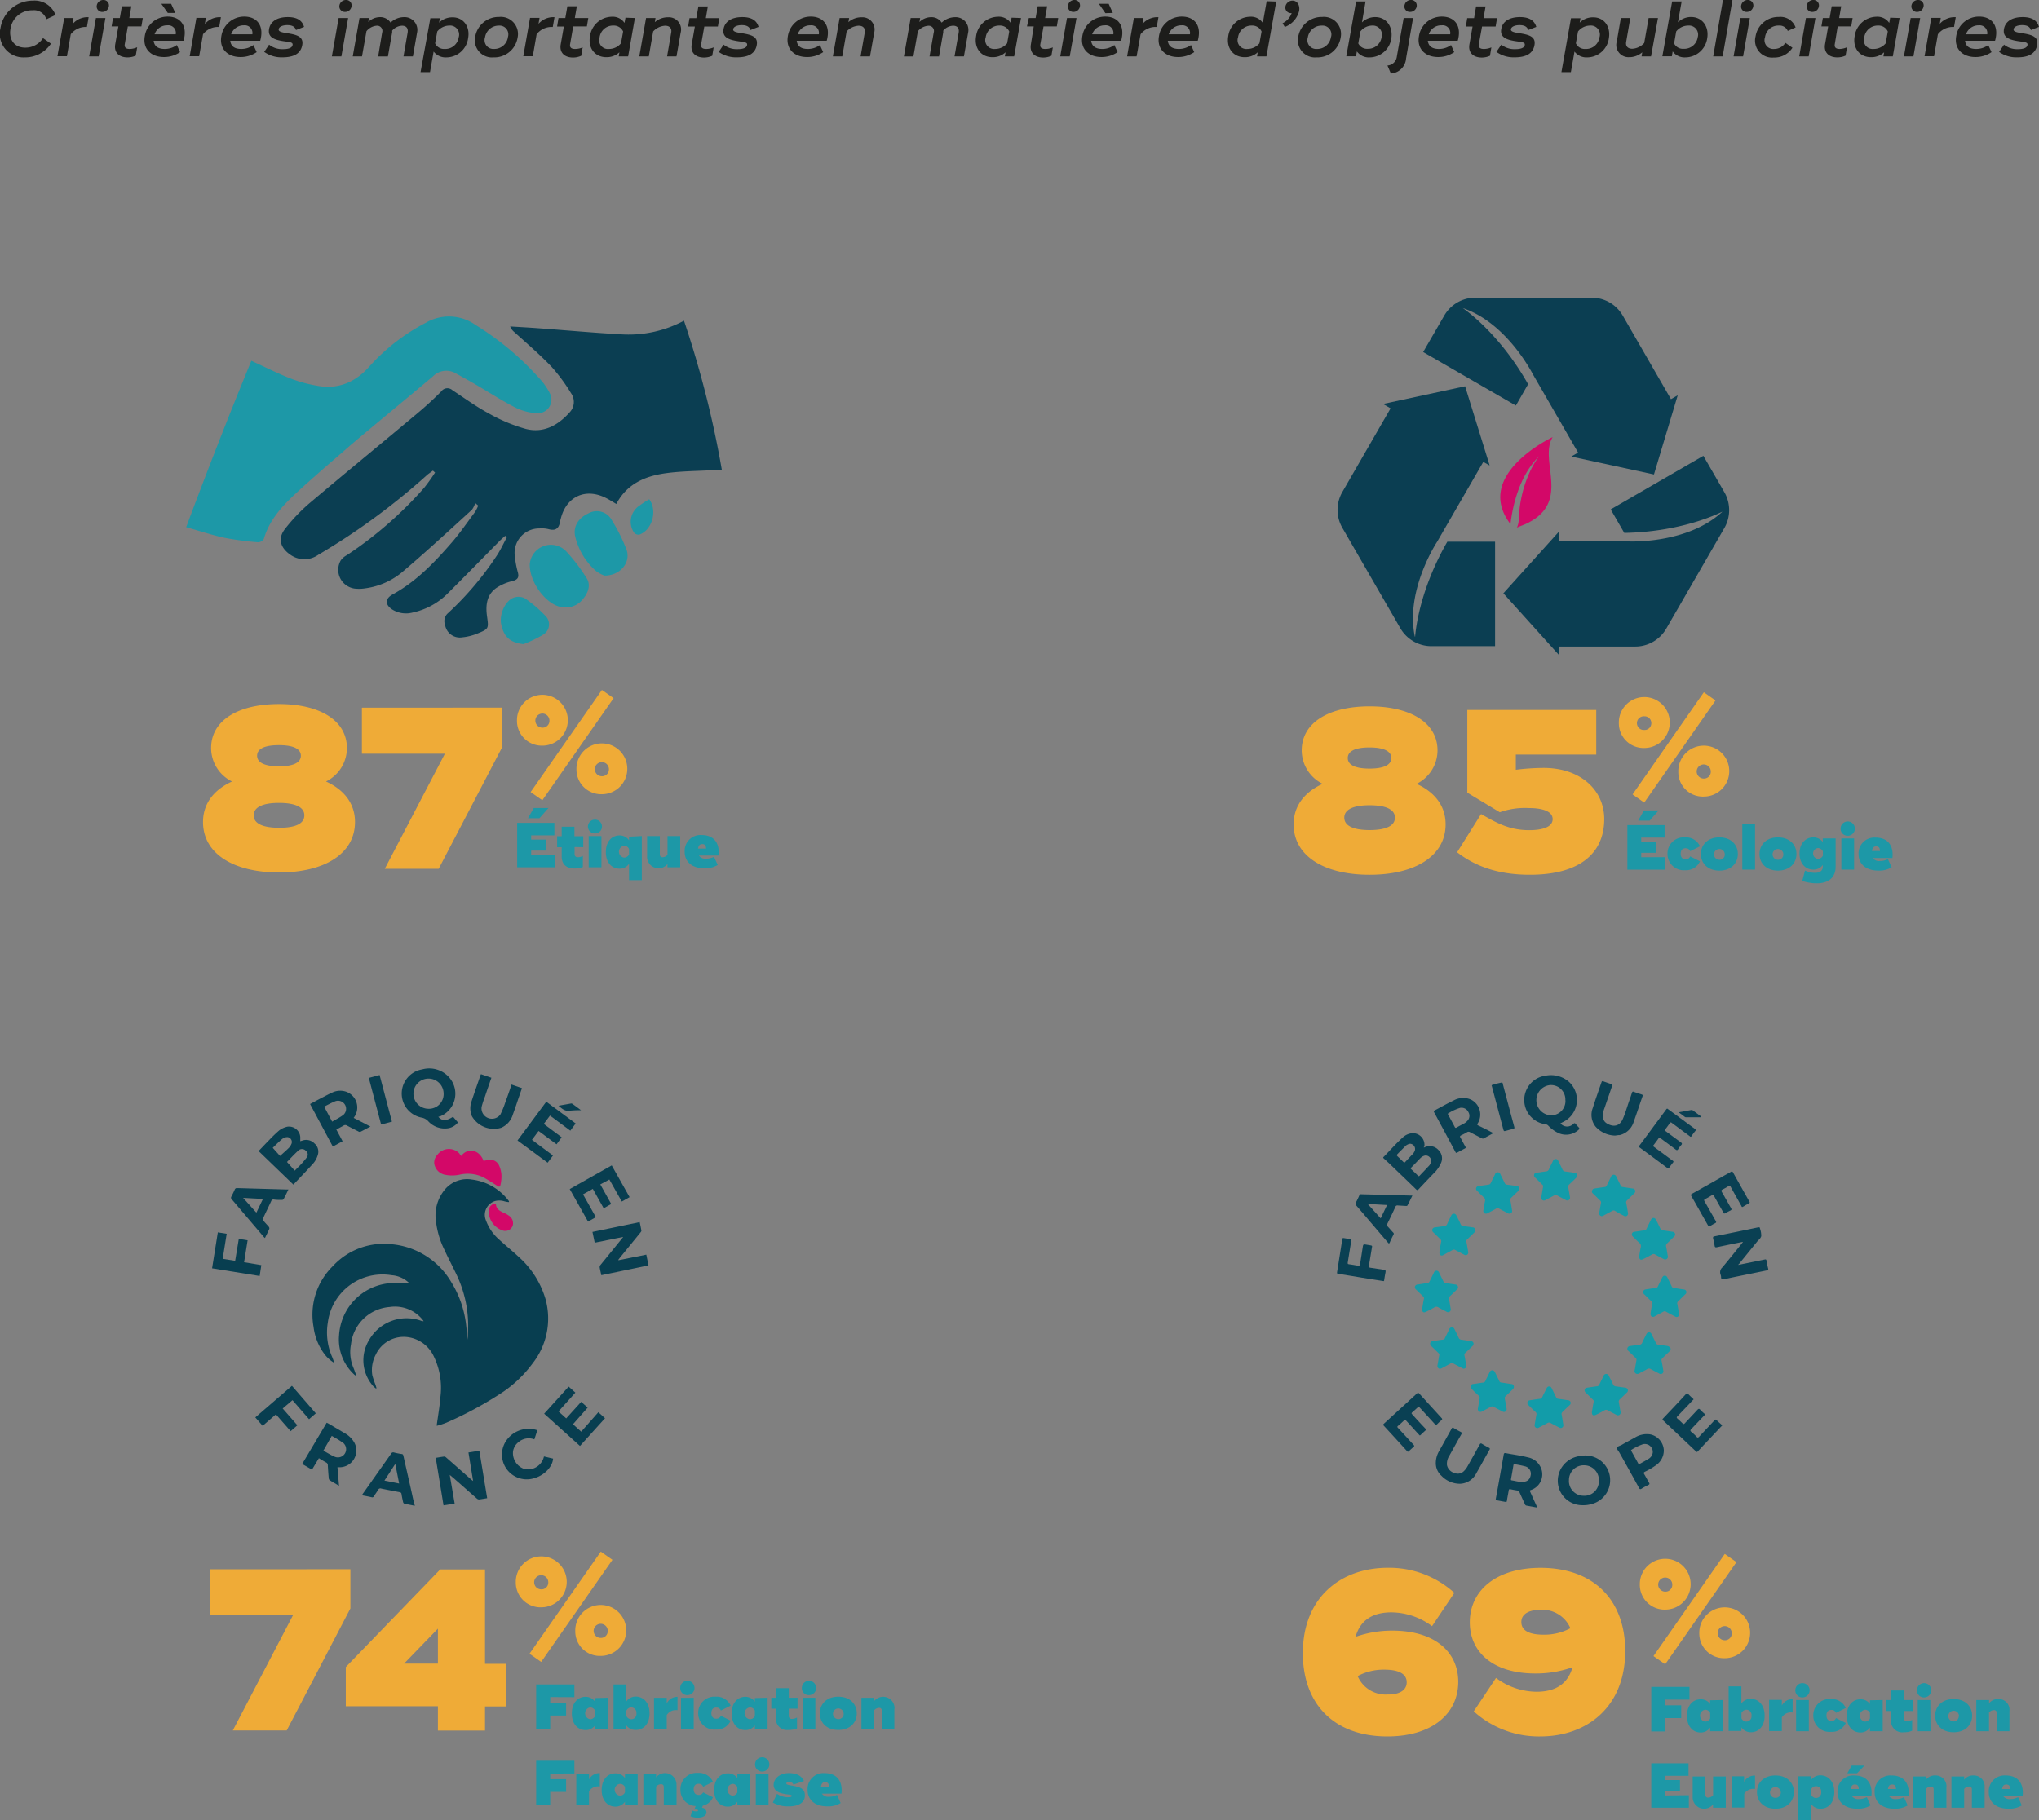 <svg xmlns="http://www.w3.org/2000/svg" viewBox="0 0 416.19 371.65"><rect x="0" y="0" width="416.19" height="371.65" fill="#808080" stroke="none"/><defs><style>.cls-1{fill:#0b3e52;}.cls-2{fill:#1d98a7;}.cls-3{fill:#1d1d1b;}.cls-4{fill:#efab37;}.cls-5{fill:#083e50;}.cls-6{fill:#d30868;}.cls-7{fill:#0a4053;}.cls-8{fill:#129ca9;}.cls-9{fill:#fff;}</style></defs><g id="Calque_2" data-name="Calque 2"><g id="Calque_1-2" data-name="Calque 1"><path class="cls-1" d="M97,102.7a4.52,4.52,0,0,1-.69,1.39c-4.62,4.21-9.21,8.46-14,12.53a14.85,14.85,0,0,1-7.8,3.5,7.72,7.72,0,0,1-1.73.08,3.87,3.87,0,0,1-3.24-5.77,3.66,3.66,0,0,1,1.28-1.1A79.41,79.41,0,0,0,86.56,99.61a37,37,0,0,0,2.24-3.13l-.44-.39c-.47.36-1,.69-1.4,1.08a137,137,0,0,1-22,16.1,4.9,4.9,0,0,1-5.67,0c-2.06-1.4-2.65-3.33-1.12-5.28a36.38,36.38,0,0,1,5.07-5.31C70.53,96.53,77.9,90.5,85.2,84.38c1.7-1.42,3.34-2.92,4.89-4.49a1.52,1.52,0,0,1,2.25-.23c2.45,1.61,4.84,3.36,7.41,4.74a34,34,0,0,0,7.53,3.16c3.6.94,6.58-.67,9-3.38a3.08,3.08,0,0,0,.28-3.9,36,36,0,0,0-4-5.42c-2.39-2.49-5-4.73-7.6-7.08a2.79,2.79,0,0,1-.83-1.13c2,.12,4,.23,6,.38,5.47.4,10.93.91,16.4,1.21a23.89,23.89,0,0,0,13.08-2.77A204.34,204.34,0,0,1,147.35,96c-.84,0-1.4,0-2,0-3.16.18-6.35.18-9.48.62-4.18.58-7.91,2.15-10.07,6.27-.75-.44-1.42-.87-2.13-1.23-4.13-2.08-8-.33-9.17,4.09-.06.24-.14.47-.18.7-.21,1.4-.88,2-2.36,1.58a5.77,5.77,0,0,0-1.86-.14,5,5,0,0,0-5,5.81,19.38,19.38,0,0,0,.59,3.11c.29,1.06,0,1.53-1.08,1.82a9.9,9.9,0,0,0-3.39,1.47c-1.91,1.42-2.12,3.53-1.81,5.75.35,2.5.36,2.55-2,3.51a10.82,10.82,0,0,1-3.06.76,3.05,3.05,0,0,1-3.5-2.52,2.15,2.15,0,0,1,.63-2.45,63.52,63.52,0,0,0,10.11-12c.69-1.11,1.25-2.31,1.87-3.48l-.35-.27c-.43.39-.87.76-1.27,1.18-3.45,3.49-6.86,7-10.35,10.47a14.38,14.38,0,0,1-7.23,4,5.3,5.3,0,0,1-4.3-.68c-1.42-1-1.32-2.17.16-3,4.74-2.58,8.42-6.39,11.9-10.39,1.77-2,3.3-4.26,4.91-6.41a8.87,8.87,0,0,0,.68-1.34Z"/><path class="cls-2" d="M51.3,73.66c2.85,1.3,5.39,2.59,8,3.61a28.66,28.66,0,0,0,5.83,1.55c4.08.63,7.45-.86,10.18-3.9a40.52,40.52,0,0,1,11.56-9,9.37,9.37,0,0,1,10.19.42,58.93,58.93,0,0,1,13.5,11.43,12.79,12.79,0,0,1,1.6,2.39,2.79,2.79,0,0,1-2.57,4.21,11.38,11.38,0,0,1-4.53-1.23c-2.74-1.4-5.32-3.1-8-4.65-1.29-.76-2.6-1.47-3.9-2.19a3.82,3.82,0,0,0-4.77.52c-5.51,4.66-11.11,9.22-16.62,13.88C68,94,64.2,97.2,60.53,100.6c-2.87,2.65-5.54,5.5-6.68,9.43a1.41,1.41,0,0,1-1.18.68,62.43,62.43,0,0,1-6.84-.91c-2.53-.55-5-1.37-7.83-2.17C42.25,96.25,46.63,85,51.3,73.66Z"/><path class="cls-2" d="M108.13,115.18a4.33,4.33,0,0,1,7.41-2.65,36.62,36.62,0,0,1,4.24,5.58c.84,1.38.25,2.93-.75,4.14a4.5,4.5,0,0,1-4.77,1.62C111.35,123.16,108.07,118.9,108.13,115.18Z"/><path class="cls-2" d="M123.39,117.52a6.69,6.69,0,0,1-1.72-.92,13.65,13.65,0,0,1-4.23-6.92c-.53-2.06.51-3.87,2.65-4.86a3.47,3.47,0,0,1,4.78,1.36A36.36,36.36,0,0,1,127.8,112C128.9,114.63,126.78,117.51,123.39,117.52Z"/><path class="cls-2" d="M106.83,131.51c-2.72-.33-4-1.47-4.54-4.1-.39-2.09.88-4.85,2.67-5.43a2.87,2.87,0,0,1,2.2.19,26.37,26.37,0,0,1,4.31,3.71,2.44,2.44,0,0,1-.59,3.69A25.17,25.17,0,0,1,106.83,131.51Z"/><path class="cls-2" d="M132.52,101.93c1.74,2.37.57,6.34-2.05,7.23a1.2,1.2,0,0,1-1.07-.44,3.93,3.93,0,0,1,1-5.4A19.83,19.83,0,0,1,132.52,101.93Z"/><path class="cls-3" d="M.09,5.78A6.67,6.67,0,0,1,6.72.13a4.55,4.55,0,0,1,4.61,2.93l-1.87.88A2.62,2.62,0,0,0,6.64,2.1a4.43,4.43,0,0,0-4.5,3.79c-.37,2.15.75,3.84,3,3.84A4.25,4.25,0,0,0,8.78,7.78L10.4,8.92a6.32,6.32,0,0,1-5.35,2.8A4.82,4.82,0,0,1,.09,5.78Z"/><path class="cls-3" d="M18.09,3.51l-.35,2A3.84,3.84,0,0,0,14.44,7l-.78,4.49H11.72L13.1,3.68H15L14.83,4.9A4,4,0,0,1,18.09,3.51Z"/><path class="cls-3" d="M20.14,11.52H18.2l1.38-7.84h1.94ZM19.76,1.07A1.33,1.33,0,0,1,21.05,0a1.11,1.11,0,0,1,1.16,1.36,1.33,1.33,0,0,1-1.3,1.07A1.11,1.11,0,0,1,19.76,1.07Z"/><path class="cls-3" d="M25.47,9c-.13.72.27,1,1,1A3.87,3.87,0,0,0,28,9.65l-.29,1.71a4.06,4.06,0,0,1-1.68.36c-1.73,0-2.8-1-2.51-2.68l.64-3.65H22.78l.29-1.71h1.39l.42-2.4h1.93l-.41,2.4h2.75l-.29,1.71H26.09Z"/><path class="cls-3" d="M33.63,10a4.2,4.2,0,0,0,2.47-.8l.65,1.45a5.74,5.74,0,0,1-3.3,1c-2.67,0-4.35-1.73-3.9-4.26a4.69,4.69,0,0,1,4.69-4c2.53,0,4.11,1.82,3.23,4.93H31.36C31.49,9.46,32.27,10,33.63,10ZM35.87,7a1.55,1.55,0,0,0-1.71-1.83A2.69,2.69,0,0,0,31.55,7ZM34.25,2.64,32.93.78h2l.85,1.86Z"/><path class="cls-3" d="M45.09,3.51l-.35,2A3.83,3.83,0,0,0,41.44,7l-.79,4.49H38.72l1.37-7.84H42L41.82,4.9A4,4,0,0,1,45.09,3.51Z"/><path class="cls-3" d="M49.26,10a4.18,4.18,0,0,0,2.47-.8l.66,1.45a5.74,5.74,0,0,1-3.3,1c-2.68,0-4.36-1.73-3.91-4.26a4.7,4.7,0,0,1,4.69-4c2.53,0,4.12,1.82,3.24,4.93H47C47.12,9.46,47.9,10,49.26,10ZM51.51,7a1.57,1.57,0,0,0-1.72-1.83A2.7,2.7,0,0,0,47.18,7Z"/><path class="cls-3" d="M53.93,10.6l1-1.48a4.25,4.25,0,0,0,2.85.92c1.17,0,1.84-.28,1.94-.84s-.48-.59-1.81-.78c-1.92-.29-3.25-.79-3-2.43s1.71-2.5,3.84-2.5,3,.9,3.31,2l-1.65.64c-.19-.66-.77-1-1.76-1s-1.66.33-1.76.8.45.65,1.62.83c2,.32,3.5.66,3.18,2.45s-1.79,2.5-4.06,2.5A6.09,6.09,0,0,1,53.93,10.6Z"/><path class="cls-3" d="M69.68,11.52H67.74l1.38-7.84h1.94ZM69.29,1.07A1.35,1.35,0,0,1,70.59,0a1.1,1.1,0,0,1,1.15,1.36,1.31,1.31,0,0,1-1.29,1.07A1.12,1.12,0,0,1,69.29,1.07Z"/><path class="cls-3" d="M85.12,6.71l-.84,4.81H82.36l.84-4.85c.13-.76-.14-1.42-1.15-1.42a2.8,2.8,0,0,0-2,1l0,.34-.87,4.94H77.19L78,6.66a1.07,1.07,0,0,0-1.12-1.41A3,3,0,0,0,74.8,6.37l-.91,5.15H72l1.38-7.84h1.93l-.14.82a3.41,3.41,0,0,1,2.35-1,2.5,2.5,0,0,1,2.2,1.12,4,4,0,0,1,2.7-1.12A2.61,2.61,0,0,1,85.12,6.71Z"/><path class="cls-3" d="M95.55,7.79a4.5,4.5,0,0,1-4.41,3.93,3.07,3.07,0,0,1-2.63-1.19l-.74,4.2H85.84l2-11h1.94l-.16.9a3.85,3.85,0,0,1,2.69-1.09C94.53,3.49,96,5.39,95.55,7.79ZM91.7,5.22a3.19,3.19,0,0,0-2.45,1.21l-.44,2.42A2,2,0,0,0,90.75,10a2.76,2.76,0,0,0,2.87-2.35A1.85,1.85,0,0,0,91.7,5.22Z"/><path class="cls-3" d="M97,7.46a4.85,4.85,0,0,1,4.88-4,3.5,3.5,0,0,1,3.76,4.26,4.8,4.8,0,0,1-4.88,4A3.51,3.51,0,0,1,97,7.46Zm6.67.13a1.8,1.8,0,0,0-1.87-2.36A2.83,2.83,0,0,0,99,7.63,1.8,1.8,0,0,0,100.85,10,2.82,2.82,0,0,0,103.68,7.59Z"/><path class="cls-3" d="M113.18,3.51l-.35,2A3.84,3.84,0,0,0,109.53,7l-.78,4.49h-1.94l1.38-7.84h1.94l-.21,1.22A4,4,0,0,1,113.18,3.51Z"/><path class="cls-3" d="M116.37,9c-.13.72.27,1,1,1a3.92,3.92,0,0,0,1.56-.32l-.29,1.71a4.09,4.09,0,0,1-1.68.36c-1.73,0-2.8-1-2.51-2.68l.64-3.65h-1.38L114,3.68h1.39l.42-2.4h1.93l-.41,2.4h2.75l-.29,1.71H117Z"/><path class="cls-3" d="M129.59,3.68l-1.38,7.84h-1.92l.14-.84a3.79,3.79,0,0,1-2.67,1c-2.29,0-3.76-1.81-3.34-4.26a4.58,4.58,0,0,1,4.43-4,2.91,2.91,0,0,1,2.62,1.26l.2-1.07Zm-2.84,5.17.44-2.42a2.09,2.09,0,0,0-2-1.21,2.76,2.76,0,0,0-2.8,2.38A1.8,1.8,0,0,0,124.29,10,3.17,3.17,0,0,0,126.75,8.85Z"/><path class="cls-3" d="M138.93,6.69l-.85,4.83h-1.92L137,6.69c.18-.91-.32-1.44-1.25-1.44a3.59,3.59,0,0,0-2.43,1.17l-.89,5.1h-1.94l1.38-7.84h1.93l-.14.85a4,4,0,0,1,2.69-1A2.5,2.5,0,0,1,138.93,6.69Z"/><path class="cls-3" d="M143.12,9c-.13.72.27,1,1,1a3.87,3.87,0,0,0,1.55-.32l-.29,1.71a4.06,4.06,0,0,1-1.68.36c-1.73,0-2.8-1-2.51-2.68l.64-3.65h-1.38l.29-1.71h1.39l.42-2.4h1.93l-.41,2.4h2.75l-.29,1.71h-2.77Z"/><path class="cls-3" d="M146.7,10.6l1-1.48a4.25,4.25,0,0,0,2.85.92c1.17,0,1.84-.28,1.94-.84s-.49-.59-1.81-.78c-1.92-.29-3.25-.79-3-2.43s1.71-2.5,3.84-2.5,3,.9,3.31,2l-1.65.64c-.19-.66-.77-1-1.76-1s-1.66.33-1.76.8.45.65,1.62.83c2,.32,3.5.66,3.18,2.45s-1.79,2.5-4.06,2.5A6.09,6.09,0,0,1,146.7,10.6Z"/><path class="cls-3" d="M164.9,10a4.18,4.18,0,0,0,2.46-.8l.66,1.45a5.74,5.74,0,0,1-3.3,1c-2.67,0-4.35-1.73-3.91-4.26a4.71,4.71,0,0,1,4.7-4c2.52,0,4.11,1.82,3.23,4.93h-6.12C162.75,9.46,163.54,10,164.9,10ZM167.14,7a1.56,1.56,0,0,0-1.71-1.83A2.69,2.69,0,0,0,162.82,7Z"/><path class="cls-3" d="M178.43,6.69l-.85,4.83h-1.92l.84-4.83c.17-.91-.32-1.44-1.25-1.44a3.59,3.59,0,0,0-2.44,1.17l-.89,5.1H170l1.38-7.84h1.94l-.15.85a4,4,0,0,1,2.69-1A2.5,2.5,0,0,1,178.43,6.69Z"/><path class="cls-3" d="M197.6,6.71l-.85,4.81h-1.92l.85-4.85c.13-.76-.14-1.42-1.15-1.42a2.8,2.8,0,0,0-2,1l0,.34-.86,4.94h-1.94l.85-4.86a1.07,1.07,0,0,0-1.12-1.41,3,3,0,0,0-2.11,1.12l-.91,5.15h-1.94l1.38-7.84h1.93l-.14.82a3.39,3.39,0,0,1,2.35-1,2.47,2.47,0,0,1,2.19,1.12,4,4,0,0,1,2.71-1.12A2.61,2.61,0,0,1,197.6,6.71Z"/><path class="cls-3" d="M208.4,3.68,207,11.52H205.1l.15-.84a3.8,3.8,0,0,1-2.68,1c-2.28,0-3.76-1.81-3.34-4.26a4.58,4.58,0,0,1,4.43-4,2.92,2.92,0,0,1,2.63,1.26l.19-1.07Zm-2.83,5.17L206,6.43a2.07,2.07,0,0,0-2-1.21,2.77,2.77,0,0,0-2.8,2.38A1.81,1.81,0,0,0,203.1,10,3.17,3.17,0,0,0,205.57,8.85Z"/><path class="cls-3" d="M212.35,9c-.13.72.27,1,1,1a3.87,3.87,0,0,0,1.55-.32l-.29,1.71a4.06,4.06,0,0,1-1.68.36c-1.73,0-2.8-1-2.51-2.68L211,5.39h-1.38L210,3.68h1.39l.42-2.4h1.93l-.41,2.4H216l-.29,1.71H213Z"/><path class="cls-3" d="M218.35,11.52h-1.94l1.38-7.84h1.94ZM218,1.07A1.33,1.33,0,0,1,219.26,0a1.11,1.11,0,0,1,1.16,1.36,1.33,1.33,0,0,1-1.3,1.07A1.1,1.1,0,0,1,218,1.07Z"/><path class="cls-3" d="M225,10a4.18,4.18,0,0,0,2.46-.8l.66,1.45a5.74,5.74,0,0,1-3.3,1c-2.67,0-4.35-1.73-3.9-4.26a4.69,4.69,0,0,1,4.69-4c2.53,0,4.11,1.82,3.23,4.93h-6.12C222.86,9.46,223.65,10,225,10ZM227.25,7a1.56,1.56,0,0,0-1.71-1.83A2.69,2.69,0,0,0,222.93,7Zm-1.62-4.31L224.3.78h2l.84,1.86Z"/><path class="cls-3" d="M236.46,3.51l-.35,2A3.83,3.83,0,0,0,232.81,7L232,11.52h-1.94l1.38-7.84h1.94L233.2,4.9A4,4,0,0,1,236.46,3.51Z"/><path class="cls-3" d="M240.64,10a4.18,4.18,0,0,0,2.46-.8l.66,1.45a5.74,5.74,0,0,1-3.3,1c-2.67,0-4.35-1.73-3.9-4.26a4.69,4.69,0,0,1,4.69-4c2.53,0,4.11,1.82,3.23,4.93h-6.11C238.49,9.46,239.28,10,240.64,10ZM242.88,7a1.55,1.55,0,0,0-1.71-1.83A2.69,2.69,0,0,0,238.56,7Z"/><path class="cls-3" d="M260.5.32l-2,11.2h-1.92l.14-.84a3.79,3.79,0,0,1-2.67,1c-2.32,0-3.75-1.84-3.35-4.26a4.59,4.59,0,0,1,4.44-4,2.91,2.91,0,0,1,2.62,1.26l.79-4.43Zm-3.43,8.53.44-2.42a2.09,2.09,0,0,0-2-1.21,2.76,2.76,0,0,0-2.8,2.38A1.8,1.8,0,0,0,254.61,10,3.17,3.17,0,0,0,257.07,8.85Z"/><path class="cls-3" d="M261.79,4.75a3.65,3.65,0,0,0,1.86-2.08,1.14,1.14,0,0,1-1.27-1.37A1.48,1.48,0,0,1,263.82.13c1,0,1.56,1,1.35,2.11a4.73,4.73,0,0,1-2.92,3.27Z"/><path class="cls-3" d="M265,7.46a4.85,4.85,0,0,1,4.88-4,3.5,3.5,0,0,1,3.76,4.26,4.79,4.79,0,0,1-4.88,4A3.51,3.51,0,0,1,265,7.46Zm6.67.13a1.8,1.8,0,0,0-1.87-2.36,2.83,2.83,0,0,0-2.85,2.4A1.8,1.8,0,0,0,268.83,10,2.81,2.81,0,0,0,271.66,7.59Z"/><path class="cls-3" d="M284,7.79a4.51,4.51,0,0,1-4.41,3.93,3,3,0,0,1-2.63-1.22l-.18,1H274.8l2-11.2h1.93L278,4.58a3.86,3.86,0,0,1,2.71-1.09C282.93,3.49,284.35,5.39,284,7.79Zm-3.87-2.57a3.14,3.14,0,0,0-2.45,1.2l-.43,2.45a2,2,0,0,0,1.94,1.1A2.78,2.78,0,0,0,282,7.62,1.86,1.86,0,0,0,280.08,5.22Z"/><path class="cls-3" d="M283.2,13.38a2.07,2.07,0,0,0,1.92-1.84l1.39-7.86h1.92L287,11.94a3.31,3.31,0,0,1-3.1,3.07Zm3.49-12.31A1.31,1.31,0,0,1,288,0a1.13,1.13,0,0,1,1.16,1.36,1.35,1.35,0,0,1-1.32,1.07A1.1,1.1,0,0,1,286.69,1.07Z"/><path class="cls-3" d="M293.71,10a4.2,4.2,0,0,0,2.47-.8l.65,1.45a5.71,5.71,0,0,1-3.29,1c-2.68,0-4.36-1.73-3.91-4.26a4.69,4.69,0,0,1,4.69-4c2.53,0,4.11,1.82,3.23,4.93h-6.11C291.57,9.46,292.35,10,293.71,10ZM296,7a1.55,1.55,0,0,0-1.71-1.83A2.69,2.69,0,0,0,291.63,7Z"/><path class="cls-3" d="M301.86,9c-.13.72.27,1,1,1a3.84,3.84,0,0,0,1.55-.32l-.28,1.71a4.09,4.09,0,0,1-1.68.36c-1.73,0-2.81-1-2.52-2.68l.64-3.65h-1.37l.28-1.71h1.4l.41-2.4h1.94l-.42,2.4h2.76l-.29,1.71h-2.77Z"/><path class="cls-3" d="M305.44,10.6l1-1.48a4.27,4.27,0,0,0,2.85.92c1.17,0,1.85-.28,1.94-.84s-.48-.59-1.81-.78c-1.92-.29-3.25-.79-3-2.43s1.71-2.5,3.84-2.5,3,.9,3.32,2l-1.65.64c-.2-.66-.77-1-1.76-1s-1.67.33-1.76.8.44.65,1.61.83c2,.32,3.51.66,3.19,2.45s-1.79,2.5-4.07,2.5A6.06,6.06,0,0,1,305.44,10.6Z"/><path class="cls-3" d="M328.4,7.79A4.5,4.5,0,0,1,324,11.72a3.06,3.06,0,0,1-2.62-1.19l-.74,4.2h-1.93l1.95-11h1.94l-.16.9a3.81,3.81,0,0,1,2.69-1.09C327.38,3.49,328.8,5.39,328.4,7.79Zm-3.86-2.57a3.17,3.17,0,0,0-2.44,1.21l-.44,2.42A2,2,0,0,0,323.6,10a2.76,2.76,0,0,0,2.87-2.35A1.85,1.85,0,0,0,324.54,5.22Z"/><path class="cls-3" d="M338.42,3.68,337,11.52h-1.93l.14-.84a4,4,0,0,1-2.69,1A2.49,2.49,0,0,1,330,8.52l.84-4.84h1.93l-.84,4.84c-.17.91.32,1.44,1.25,1.44a3.59,3.59,0,0,0,2.43-1.17l.9-5.11Z"/><path class="cls-3" d="M348.47,7.79a4.53,4.53,0,0,1-4.42,3.93,3,3,0,0,1-2.63-1.22l-.17,1h-1.94l2-11.2h1.94l-.76,4.26a3.86,3.86,0,0,1,2.71-1.09C347.44,3.49,348.87,5.39,348.47,7.79Zm-3.88-2.57a3.16,3.16,0,0,0-2.45,1.2l-.43,2.45a2,2,0,0,0,1.94,1.1,2.78,2.78,0,0,0,2.88-2.35A1.86,1.86,0,0,0,344.59,5.22Z"/><path class="cls-3" d="M351.68,0h1.94l-2,11.52h-1.93Z"/><path class="cls-3" d="M355.79,11.52h-1.94l1.38-7.84h1.94Zm-.38-10.45A1.33,1.33,0,0,1,356.7,0a1.11,1.11,0,0,1,1.16,1.36,1.33,1.33,0,0,1-1.3,1.07A1.1,1.1,0,0,1,355.41,1.07Z"/><path class="cls-3" d="M358.33,7.46a4.72,4.72,0,0,1,4.76-4,3.29,3.29,0,0,1,3.42,2.14l-1.6.71a1.83,1.83,0,0,0-1.85-1.09,2.73,2.73,0,0,0-2.79,2.37A1.8,1.8,0,0,0,362.16,10a2.68,2.68,0,0,0,2.26-1.25l1.45,1a4.37,4.37,0,0,1-3.84,2A3.47,3.47,0,0,1,358.33,7.46Z"/><path class="cls-3" d="M369.18,11.52h-1.93l1.37-7.84h1.94ZM368.8,1.07A1.33,1.33,0,0,1,370.09,0a1.11,1.11,0,0,1,1.16,1.36A1.32,1.32,0,0,1,370,2.43,1.11,1.11,0,0,1,368.8,1.07Z"/><path class="cls-3" d="M374.51,9c-.13.72.27,1,1,1A3.87,3.87,0,0,0,377,9.65l-.29,1.71a4.06,4.06,0,0,1-1.68.36c-1.73,0-2.8-1-2.51-2.68l.64-3.65h-1.38l.29-1.71h1.39l.42-2.4h1.94l-.42,2.4h2.75l-.29,1.71h-2.76Z"/><path class="cls-3" d="M387.73,3.68l-1.38,7.84h-1.92l.15-.84a3.82,3.82,0,0,1-2.68,1c-2.29,0-3.76-1.81-3.34-4.26a4.58,4.58,0,0,1,4.43-4,2.92,2.92,0,0,1,2.63,1.26l.19-1.07ZM384.9,8.85l.43-2.42a2.07,2.07,0,0,0-2-1.21,2.77,2.77,0,0,0-2.8,2.38A1.81,1.81,0,0,0,382.43,10,3.17,3.17,0,0,0,384.9,8.85Z"/><path class="cls-3" d="M390.56,11.52h-1.94L390,3.68h1.94Zm-.39-10.45A1.35,1.35,0,0,1,391.47,0a1.1,1.1,0,0,1,1.15,1.36,1.31,1.31,0,0,1-1.29,1.07A1.12,1.12,0,0,1,390.17,1.07Z"/><path class="cls-3" d="M399.2,3.51l-.35,2A3.83,3.83,0,0,0,395.55,7l-.78,4.49h-1.94l1.38-7.84h1.93l-.2,1.22A4,4,0,0,1,399.2,3.51Z"/><path class="cls-3" d="M403.38,10a4.18,4.18,0,0,0,2.46-.8l.66,1.45a5.74,5.74,0,0,1-3.3,1c-2.67,0-4.35-1.73-3.91-4.26a4.7,4.7,0,0,1,4.69-4c2.53,0,4.12,1.82,3.24,4.93H401.1C401.23,9.46,402,10,403.38,10ZM405.62,7a1.57,1.57,0,0,0-1.72-1.83A2.7,2.7,0,0,0,401.29,7Z"/><path class="cls-3" d="M408.05,10.6l1-1.48a4.25,4.25,0,0,0,2.85.92c1.17,0,1.84-.28,1.94-.84s-.48-.59-1.81-.78c-1.92-.29-3.25-.79-3-2.43s1.71-2.5,3.84-2.5,3,.9,3.31,2l-1.65.64c-.19-.66-.76-1-1.76-1s-1.66.33-1.76.8.45.65,1.62.83c2,.32,3.51.66,3.18,2.45s-1.79,2.5-4.06,2.5A6,6,0,0,1,408.05,10.6Z"/><path class="cls-4" d="M72.46,167.82c0,6.49-6.25,10.3-15.51,10.3s-15.51-3.81-15.51-10.3c0-3.76,2.21-6.58,5.92-8.27a7.62,7.62,0,0,1-4.27-6.81c0-5.69,5.54-9,13.86-9s13.86,3.34,13.86,9a7.62,7.62,0,0,1-4.27,6.81C70.25,161.24,72.46,164.06,72.46,167.82Zm-10.34-1.36c0-1.64-1.79-2.54-5.17-2.54s-5.17.9-5.17,2.54S53.57,169,57,169,62.12,168.11,62.12,166.46Zm-9.64-12.17c0,1.27,1.27,2.16,4.47,2.16s4.46-.89,4.46-2.16-1.26-2.16-4.46-2.16S52.48,153,52.48,154.29Z"/><path class="cls-4" d="M102.54,144.47v8l-13,24.9h-11l12.27-23.49H73.87v-9.4Z"/><path class="cls-4" d="M105.52,147.16a5.19,5.19,0,1,1,5.2,5.07A5.06,5.06,0,0,1,105.52,147.16Zm2.79,14.55,14.55-20.85,2.39,1.67L110.7,163.38Zm3.84-14.55a1.44,1.44,0,1,0-1.43,1.4A1.39,1.39,0,0,0,112.15,147.16Zm5.51,9.92a5.19,5.19,0,1,1,5.18,5.07A5.05,5.05,0,0,1,117.66,157.08Zm6.63,0a1.44,1.44,0,1,0-1.45,1.4A1.39,1.39,0,0,0,124.29,157.08Z"/><path class="cls-2" d="M113.23,174.51v2.55h-7.67V168h7.6v2.55h-4.74v.87h3v2.24h-3v.89Zm-3.12-7.46h-2.34l1.17-2.08h3Z"/><path class="cls-2" d="M117.28,172.93v1.43c0,.47.28.65.69.65a2.17,2.17,0,0,0,1-.27V177a4.07,4.07,0,0,1-1.7.31c-1.56,0-2.62-.75-2.62-2.47v-1.87h-.93v-2.24h.93v-1.95h2.6v1.95h1.8v2.24Z"/><path class="cls-2" d="M120,168.74a1.42,1.42,0,0,1,1.46-1.4,1.41,1.41,0,1,1,0,2.82A1.42,1.42,0,0,1,120,168.74Zm2.76,8.32h-2.6v-6.37h2.6Z"/><path class="cls-2" d="M131,170.69v9h-2.6v-3.34a2.33,2.33,0,0,1-1.93,1c-1.62,0-2.81-1.26-2.81-3.39s1.19-3.4,2.81-3.4a2.33,2.33,0,0,1,1.93,1v-.74Zm-2.6,2.64a1.1,1.1,0,0,0-1-.66,1.22,1.22,0,0,0,0,2.42,1.11,1.11,0,0,0,1-.67Z"/><path class="cls-2" d="M138.84,170.69v6.37h-2.6v-.66a2.34,2.34,0,0,1-4.16-1.57v-4.14h2.6v3.8a.52.52,0,0,0,.57.52,1.33,1.33,0,0,0,1-.5v-3.82Z"/><path class="cls-2" d="M144.12,175.31a3.49,3.49,0,0,0,1.62-.39l.76,1.67a4.89,4.89,0,0,1-2.68.68c-2.55,0-4.07-1.3-4.07-3.39a3.23,3.23,0,0,1,3.44-3.4c2.56,0,3.75,1.67,3.47,4.19h-4A1.55,1.55,0,0,0,144.12,175.31Zm0-2.06c0-.67-.29-.92-.79-.92s-.74.29-.85.92Z"/><path class="cls-4" d="M295.07,168.3c0,6.48-6.25,10.29-15.51,10.29s-15.51-3.81-15.51-10.29c0-3.76,2.21-6.58,5.92-8.27a7.64,7.64,0,0,1-4.27-6.82c0-5.69,5.54-9,13.86-9s13.86,3.33,13.86,9a7.64,7.64,0,0,1-4.27,6.82C292.86,161.72,295.07,164.54,295.07,168.3Zm-10.34-1.37c0-1.64-1.79-2.53-5.17-2.53s-5.17.89-5.17,2.53,1.79,2.54,5.17,2.54S284.73,168.58,284.73,166.93Zm-9.63-12.17c0,1.27,1.26,2.16,4.46,2.16S284,156,284,154.76s-1.26-2.16-4.46-2.16S275.1,153.49,275.1,154.76Z"/><path class="cls-4" d="M297.42,174l4.89-7.8c3,1.69,5.64,3.29,9.82,3.29,2.63,0,4.79-.61,4.79-2.25s-2.16-2.26-4.79-2.26a15.29,15.29,0,0,0-6,.85l-6.63-4V144.94h26.32v9.12H309.4v3.1a47.13,47.13,0,0,1,5.69-.38c7.57,0,12.36,4.56,12.36,10.44,0,6.81-4.79,11.37-15.18,11.37C305.36,178.59,300.8,176.62,297.42,174Z"/><path class="cls-4" d="M330.43,147.64a5.2,5.2,0,1,1,5.21,5.07A5.05,5.05,0,0,1,330.43,147.64Zm2.8,14.55,14.55-20.86,2.38,1.67-14.55,20.86Zm3.83-14.55a1.37,1.37,0,0,0-1.42-1.4,1.4,1.4,0,1,0,0,2.79A1.37,1.37,0,0,0,337.06,147.64Zm5.51,9.92a5.2,5.2,0,1,1,5.18,5.07A5,5,0,0,1,342.57,157.56Zm6.63,0a1.44,1.44,0,1,0-1.45,1.39A1.38,1.38,0,0,0,349.2,157.56Z"/><path class="cls-2" d="M339.84,175v2.55h-7.67v-9.1h7.6V171H335v.88h3v2.23h-3v.9Zm-3.12-7.46h-2.34l1.17-2.08h3Z"/><path class="cls-2" d="M340.36,174.35a3.3,3.3,0,0,1,3.56-3.39,3.11,3.11,0,0,1,3.07,1.82l-2,1a.93.93,0,0,0-.94-.6c-.7,0-1,.46-1,1.13s.33,1.13,1,1.13a.93.93,0,0,0,.94-.6l2,1a3.08,3.08,0,0,1-3,1.82A3.32,3.32,0,0,1,340.36,174.35Z"/><path class="cls-2" d="M347.18,174.35c0-1.86,1.36-3.39,3.77-3.39s3.77,1.53,3.77,3.39-1.35,3.39-3.77,3.39S347.18,176.21,347.18,174.35Zm4.87,0a1.1,1.1,0,1,0-1.1,1.18A1.06,1.06,0,0,0,352.05,174.35Z"/><path class="cls-2" d="M355.63,168.18h2.6v9.36h-2.6Z"/><path class="cls-2" d="M359.14,174.35c0-1.86,1.36-3.39,3.77-3.39s3.77,1.53,3.77,3.39-1.35,3.39-3.77,3.39S359.14,176.21,359.14,174.35Zm4.87,0a1.1,1.1,0,1,0-1.1,1.18A1.06,1.06,0,0,0,364,174.35Z"/><path class="cls-2" d="M374.68,171.17v5.76c0,2.11-1.3,3.41-3.89,3.41a9.62,9.62,0,0,1-2.92-.48l.56-2.13a4.83,4.83,0,0,0,2,.47c1,0,1.63-.4,1.63-1.27v-.34a2.35,2.35,0,0,1-1.94.95c-1.61,0-2.81-1.26-2.81-3.29s1.2-3.29,2.81-3.29a2.35,2.35,0,0,1,1.94.95v-.74Zm-2.6,2.64a1.14,1.14,0,0,0-1-.67,1.11,1.11,0,0,0,0,2.21,1.13,1.13,0,0,0,1-.66Z"/><path class="cls-2" d="M375.69,169.22a1.46,1.46,0,1,1,1.46,1.41A1.43,1.43,0,0,1,375.69,169.22Zm2.76,8.32h-2.6v-6.37h2.6Z"/><path class="cls-2" d="M383.73,175.78a3.37,3.37,0,0,0,1.62-.39l.76,1.68a4.89,4.89,0,0,1-2.68.67c-2.55,0-4.07-1.3-4.07-3.39A3.23,3.23,0,0,1,382.8,171c2.56,0,3.75,1.66,3.47,4.18h-4A1.55,1.55,0,0,0,383.73,175.78Zm0-2.05c0-.68-.29-.93-.79-.93s-.74.29-.85.93Z"/><path class="cls-4" d="M71.52,320.38v8l-13,24.91h-11l12.27-23.5H42.85v-9.4Z"/><path class="cls-4" d="M89.38,348.35H70.58v-8l19.27-19.93H99v19.27h4.23v8.7H99v4.93H89.38Zm0-8.7v-7.14l-6.91,7.14Z"/><path class="cls-4" d="M105.28,323.08a5.2,5.2,0,1,1,5.21,5.07A5.05,5.05,0,0,1,105.28,323.08Zm2.8,14.55,14.55-20.85,2.38,1.67L110.46,339.3Zm3.83-14.55a1.44,1.44,0,1,0-1.42,1.4A1.37,1.37,0,0,0,111.91,323.08Zm5.51,9.92a5.2,5.2,0,1,1,5.18,5.07A5,5,0,0,1,117.42,333Zm6.63,0a1.44,1.44,0,1,0-1.45,1.4A1.39,1.39,0,0,0,124.05,333Z"/><path class="cls-2" d="M112.3,346.48v1.16h3.25v2.6H112.3V353h-2.86v-9.1h7.8v2.6Z"/><path class="cls-2" d="M124.06,346.61V353h-2.6v-.74a2.33,2.33,0,0,1-1.93.95c-1.62,0-2.81-1.26-2.81-3.39s1.19-3.4,2.81-3.4a2.33,2.33,0,0,1,1.93,1v-.74Zm-2.6,2.64a1.1,1.1,0,0,0-1-.66,1.22,1.22,0,0,0,0,2.41,1.1,1.1,0,0,0,1-.66Z"/><path class="cls-2" d="M132.58,349.8c0,2.13-1.2,3.39-2.81,3.39a2.35,2.35,0,0,1-1.94-.95V353h-2.6v-9.1h2.6v3.47a2.35,2.35,0,0,1,1.94-1C131.38,346.4,132.58,347.66,132.58,349.8Zm-2.68,0a1.07,1.07,0,0,0-1.05-1.21,1.13,1.13,0,0,0-1,.66v1.09a1.13,1.13,0,0,0,1,.66A1.06,1.06,0,0,0,129.9,349.8Z"/><path class="cls-2" d="M138.29,346.43v2.73a2.16,2.16,0,0,0-2.2,1V353h-2.6v-6.37h2.6v1.14A2.39,2.39,0,0,1,138.29,346.43Z"/><path class="cls-2" d="M138.84,344.66a1.46,1.46,0,1,1,1.46,1.42A1.42,1.42,0,0,1,138.84,344.66ZM141.6,353H139v-6.37h2.6Z"/><path class="cls-2" d="M142.51,349.8a3.3,3.3,0,0,1,3.56-3.4,3.12,3.12,0,0,1,3.07,1.82l-2,1a.93.93,0,0,0-.94-.6c-.7,0-1,.46-1,1.14s.32,1.13,1,1.13a.93.93,0,0,0,.94-.6l2,1a3.08,3.08,0,0,1-3,1.82A3.32,3.32,0,0,1,142.51,349.8Z"/><path class="cls-2" d="M156.68,346.61V353h-2.6v-.74a2.35,2.35,0,0,1-1.94.95c-1.61,0-2.8-1.26-2.8-3.39s1.19-3.4,2.8-3.4a2.35,2.35,0,0,1,1.94,1v-.74Zm-2.6,2.64a1.11,1.11,0,0,0-1-.66,1.21,1.21,0,0,0,0,2.41,1.11,1.11,0,0,0,1-.66Z"/><path class="cls-2" d="M161,348.85v1.43a.59.59,0,0,0,.68.65,2,2,0,0,0,1-.28v2.23a4.23,4.23,0,0,1-1.7.31,2.29,2.29,0,0,1-2.61-2.47v-1.87h-.94v-2.24h.94v-1.95H161v1.95h1.79v2.24Z"/><path class="cls-2" d="M163.67,344.66a1.46,1.46,0,1,1,1.46,1.42A1.42,1.42,0,0,1,163.67,344.66Zm2.76,8.32h-2.6v-6.37h2.6Z"/><path class="cls-2" d="M167.34,349.8c0-1.86,1.35-3.4,3.77-3.4s3.77,1.54,3.77,3.4-1.35,3.39-3.77,3.39S167.34,351.65,167.34,349.8Zm4.86,0a1.09,1.09,0,1,0-1.09,1.18A1.06,1.06,0,0,0,172.2,349.8Z"/><path class="cls-2" d="M182.55,348.85V353H180v-3.8a.52.52,0,0,0-.57-.52,1.33,1.33,0,0,0-1,.5V353h-2.6v-6.37h2.6v.66a2.34,2.34,0,0,1,4.16,1.58Z"/><path class="cls-2" d="M112.3,362.08v1.16h3.25v2.6H112.3v2.74h-2.86v-9.1h7.8v2.6Z"/><path class="cls-2" d="M122.43,362v2.73a2.16,2.16,0,0,0-2.2,1v2.79h-2.6v-6.37h2.6v1.14A2.39,2.39,0,0,1,122.43,362Z"/><path class="cls-2" d="M130.16,362.21v6.37h-2.6v-.74a2.35,2.35,0,0,1-1.94,1c-1.61,0-2.81-1.26-2.81-3.39s1.2-3.4,2.81-3.4a2.35,2.35,0,0,1,1.94.95v-.74Zm-2.6,2.64a1.11,1.11,0,0,0-1-.66,1.21,1.21,0,0,0,0,2.41,1.11,1.11,0,0,0,1-.66Z"/><path class="cls-2" d="M138.09,364.45v4.13h-2.6v-3.8a.52.52,0,0,0-.57-.52,1.33,1.33,0,0,0-1,.5v3.82h-2.6v-6.37h2.6v.66a2.34,2.34,0,0,1,4.16,1.58Z"/><path class="cls-2" d="M143.52,365.93l2,1a2.89,2.89,0,0,1-2.06,1.71l-.17.42a1,1,0,0,1,.91.94c0,.71-.79,1.09-1.8,1.09a3.46,3.46,0,0,1-1.46-.29l.39-1.14a2.21,2.21,0,0,0,.8.14c.29,0,.35-.08.35-.19s-.23-.2-.76-.17l.28-.72a3.25,3.25,0,0,1-3.11-3.36,3.31,3.31,0,0,1,3.57-3.4,3.12,3.12,0,0,1,3.06,1.82l-2,1a.91.91,0,0,0-.93-.6c-.7,0-1,.46-1,1.14s.33,1.13,1,1.13A.91.91,0,0,0,143.52,365.93Z"/><path class="cls-2" d="M153.11,362.21v6.37H150.5v-.74a2.33,2.33,0,0,1-1.93,1c-1.61,0-2.81-1.26-2.81-3.39s1.2-3.4,2.81-3.4a2.33,2.33,0,0,1,1.93.95v-.74Zm-2.61,2.64a1.1,1.1,0,0,0-1-.66,1.22,1.22,0,0,0,0,2.41,1.1,1.1,0,0,0,1-.66Z"/><path class="cls-2" d="M154.12,360.26a1.46,1.46,0,1,1,1.45,1.42A1.42,1.42,0,0,1,154.12,360.26Zm2.75,8.32h-2.6v-6.37h2.6Z"/><path class="cls-2" d="M157.75,368l.85-1.77a4,4,0,0,0,2.23.69c.53,0,.8-.09.8-.28s-.31-.22-1.12-.33c-1.62-.22-2.6-.74-2.6-1.92S159.06,362,161,362s2.76.82,3.09,1.61l-2.14.73a.79.79,0,0,0-.8-.52c-.47,0-.65.13-.65.3s.24.27.86.38c1.75.3,2.93.52,2.93,2.07s-1.45,2.22-3.27,2.22A6.15,6.15,0,0,1,157.75,368Z"/><path class="cls-2" d="M169.21,366.83a3.5,3.5,0,0,0,1.63-.39l.75,1.67a4.87,4.87,0,0,1-2.68.68c-2.55,0-4.07-1.3-4.07-3.39a3.24,3.24,0,0,1,3.45-3.4c2.56,0,3.74,1.67,3.47,4.19h-4A1.57,1.57,0,0,0,169.21,366.83Zm0-2.06c0-.67-.29-.92-.8-.92s-.74.28-.84.92Z"/><path class="cls-4" d="M297.65,343.37c0,6.44-5.26,11.14-14.47,11.14-10.9,0-17.25-6.63-17.25-17,0-11.42,7.8-17.43,17.34-17.43a19.8,19.8,0,0,1,13.59,5.12L292.3,332a14.07,14.07,0,0,0-8.28-2.82c-4.08,0-6.43,1.79-7.33,5a22.24,22.24,0,0,1,7.62-1.27C292.86,332.94,297.65,337.26,297.65,343.37Zm-10.52.09c0-1.78-1.74-2.58-4.56-2.58a11.29,11.29,0,0,0-5.45,1.31,6.21,6.21,0,0,0,6.11,3.76C285.25,346,287.13,345.3,287.13,343.46Z"/><path class="cls-4" d="M331.73,337.07c0,11.42-7.8,17.44-17.34,17.44a19.8,19.8,0,0,1-13.58-5.12l4.55-6.82a14,14,0,0,0,8.28,2.82c4.08,0,6.43-1.79,7.33-5a22.24,22.24,0,0,1-7.62,1.27c-8.55,0-13.34-4.33-13.34-10.44,0-6.43,5.26-11.13,14.47-11.13C325.38,320.11,331.73,326.73,331.73,337.07Zm-16.64-3.33a11.27,11.27,0,0,0,5.45-1.32,6.22,6.22,0,0,0-6.11-3.76c-2,0-3.9.66-3.9,2.49S312.27,333.74,315.09,333.74Z"/><path class="cls-4" d="M334.71,323.55a5.19,5.19,0,1,1,5.2,5.07A5.06,5.06,0,0,1,334.71,323.55Zm2.79,14.56,14.55-20.86,2.39,1.67-14.55,20.86Zm3.84-14.56a1.44,1.44,0,1,0-1.43,1.4A1.37,1.37,0,0,0,341.34,323.55Zm5.51,9.92a5.19,5.19,0,1,1,5.18,5.07A5.05,5.05,0,0,1,346.85,333.47Zm6.63,0a1.44,1.44,0,1,0-1.45,1.4A1.38,1.38,0,0,0,353.48,333.47Z"/><path class="cls-2" d="M339.91,347v1.16h3.25v2.6h-3.25v2.74h-2.86v-9.1h7.8V347Z"/><path class="cls-2" d="M351.67,347.08v6.37h-2.6v-.74a2.33,2.33,0,0,1-1.93,1c-1.62,0-2.81-1.26-2.81-3.39s1.19-3.39,2.81-3.39a2.33,2.33,0,0,1,1.93.95v-.75Zm-2.6,2.64a1.12,1.12,0,0,0-1-.66,1.22,1.22,0,0,0,0,2.42,1.12,1.12,0,0,0,1-.66Z"/><path class="cls-2" d="M360.19,350.27c0,2.13-1.2,3.39-2.81,3.39a2.35,2.35,0,0,1-1.94-1v.74h-2.6v-9.1h2.6v3.48a2.35,2.35,0,0,1,1.94-.95C359,346.88,360.19,348.14,360.19,350.27Zm-2.68,0a1.07,1.07,0,0,0-1.05-1.21,1.14,1.14,0,0,0-1,.66v1.1a1.14,1.14,0,0,0,1,.66A1.07,1.07,0,0,0,357.51,350.27Z"/><path class="cls-2" d="M365.9,346.9v2.73a2.17,2.17,0,0,0-2.2,1v2.79h-2.6v-6.37h2.6v1.15A2.4,2.4,0,0,1,365.9,346.9Z"/><path class="cls-2" d="M366.45,345.13a1.46,1.46,0,1,1,1.46,1.42A1.42,1.42,0,0,1,366.45,345.13Zm2.76,8.32h-2.6v-6.37h2.6Z"/><path class="cls-2" d="M370.12,350.27a3.3,3.3,0,0,1,3.56-3.39,3.11,3.11,0,0,1,3.07,1.82l-2,1a.93.93,0,0,0-.94-.6c-.7,0-1,.45-1,1.13s.32,1.13,1,1.13a.93.93,0,0,0,.94-.6l2,1a3.08,3.08,0,0,1-3,1.82A3.32,3.32,0,0,1,370.12,350.27Z"/><path class="cls-2" d="M384.29,347.08v6.37h-2.6v-.74a2.35,2.35,0,0,1-1.94,1c-1.61,0-2.8-1.26-2.8-3.39s1.19-3.39,2.8-3.39a2.35,2.35,0,0,1,1.94.95v-.75Zm-2.6,2.64a1.13,1.13,0,0,0-1-.66,1.22,1.22,0,0,0,0,2.42,1.13,1.13,0,0,0,1-.66Z"/><path class="cls-2" d="M388.61,349.32v1.43c0,.47.27.65.69.65a2.1,2.1,0,0,0,1-.27v2.22a4.07,4.07,0,0,1-1.7.31,2.29,2.29,0,0,1-2.61-2.47v-1.87h-.94v-2.24H386v-1.95h2.6v1.95h1.79v2.24Z"/><path class="cls-2" d="M391.28,345.13a1.46,1.46,0,1,1,1.46,1.42A1.42,1.42,0,0,1,391.28,345.13Zm2.76,8.32h-2.6v-6.37H394Z"/><path class="cls-2" d="M395,350.27c0-1.86,1.35-3.39,3.77-3.39s3.77,1.53,3.77,3.39-1.35,3.39-3.77,3.39S395,352.13,395,350.27Zm4.86,0a1.09,1.09,0,1,0-1.09,1.18A1.06,1.06,0,0,0,399.81,350.27Z"/><path class="cls-2" d="M410.16,349.32v4.13h-2.6v-3.79a.52.52,0,0,0-.57-.52,1.35,1.35,0,0,0-1,.49v3.82h-2.6v-6.37H406v.67a2.22,2.22,0,0,1,1.87-.87A2.2,2.2,0,0,1,410.16,349.32Z"/><path class="cls-2" d="M344.72,366.51v2.54h-7.67V360h7.6v2.55h-4.74v.87h3v2.24h-3v.9Z"/><path class="cls-2" d="M352.26,362.68v6.37h-2.6v-.66a2.34,2.34,0,0,1-4.16-1.57v-4.14h2.6v3.8a.52.52,0,0,0,.57.52,1.35,1.35,0,0,0,1-.49v-3.83Z"/><path class="cls-2" d="M358.23,362.5v2.73a2.17,2.17,0,0,0-2.2,1v2.79h-2.6v-6.37H356v1.15A2.4,2.4,0,0,1,358.23,362.5Z"/><path class="cls-2" d="M358.62,365.87c0-1.86,1.35-3.39,3.77-3.39s3.77,1.53,3.77,3.39-1.36,3.39-3.77,3.39S358.62,367.73,358.62,365.87Zm4.86,0a1.1,1.1,0,1,0-1.09,1.18A1.06,1.06,0,0,0,363.48,365.87Z"/><path class="cls-2" d="M374.41,365.87c0,2.13-1.19,3.39-2.81,3.39a2.33,2.33,0,0,1-1.93-.95v3.34h-2.6v-9h2.6v.75a2.33,2.33,0,0,1,1.93-.95C373.22,362.48,374.41,363.74,374.41,365.87Zm-2.68,0a1.07,1.07,0,0,0-1.05-1.21,1.12,1.12,0,0,0-1,.66v1.1a1.12,1.12,0,0,0,1,.66A1.07,1.07,0,0,0,371.73,365.87Z"/><path class="cls-2" d="M379.43,367.3a3.35,3.35,0,0,0,1.62-.39l.76,1.68a4.89,4.89,0,0,1-2.68.67c-2.55,0-4.07-1.3-4.07-3.39a3.22,3.22,0,0,1,3.45-3.39c2.56,0,3.74,1.66,3.47,4.18h-4A1.56,1.56,0,0,0,379.43,367.3Zm-.37-5.27h-2l.89-1.56h2.6Zm.34,3.22c0-.68-.28-.93-.79-.93s-.74.29-.84.93Z"/><path class="cls-2" d="M387,367.3a3.39,3.39,0,0,0,1.63-.39l.75,1.68a4.85,4.85,0,0,1-2.68.67c-2.54,0-4.06-1.3-4.06-3.39a3.22,3.22,0,0,1,3.44-3.39c2.56,0,3.75,1.66,3.47,4.18h-4A1.57,1.57,0,0,0,387,367.3Zm0-2.05c0-.68-.29-.93-.8-.93s-.74.29-.84.93Z"/><path class="cls-2" d="M397.29,364.92v4.13h-2.6v-3.79a.52.52,0,0,0-.57-.52,1.35,1.35,0,0,0-1,.49v3.82h-2.6v-6.37h2.6v.67a2.22,2.22,0,0,1,1.87-.87A2.2,2.2,0,0,1,397.29,364.92Z"/><path class="cls-2" d="M405.09,364.92v4.13h-2.6v-3.79a.52.52,0,0,0-.57-.52,1.35,1.35,0,0,0-1,.49v3.82h-2.6v-6.37h2.6v.67a2.22,2.22,0,0,1,1.87-.87A2.2,2.2,0,0,1,405.09,364.92Z"/><path class="cls-2" d="M410.3,367.3a3.39,3.39,0,0,0,1.63-.39l.75,1.68a4.85,4.85,0,0,1-2.68.67c-2.54,0-4.06-1.3-4.06-3.39a3.22,3.22,0,0,1,3.44-3.39c2.56,0,3.74,1.66,3.47,4.18h-4A1.57,1.57,0,0,0,410.3,367.3Zm0-2.05c0-.68-.29-.93-.8-.93s-.74.29-.84.93Z"/><path class="cls-5" d="M89.13,291.07c.27-2,.63-4,.78-6a14.69,14.69,0,0,0-1.45-8.32A6.86,6.86,0,0,0,83.28,273a6.29,6.29,0,0,0-6.59,3.58A6.72,6.72,0,0,0,76,280.8a18.85,18.85,0,0,0,.63,1.88c.08.24.15.49.22.73l-.11.08a6.28,6.28,0,0,1-.54-.47,7.93,7.93,0,0,1-.81-9.53,8.81,8.81,0,0,1,10.56-3.84,1.31,1.31,0,0,0,.52.09c-.08-.11-.15-.23-.24-.34a7.28,7.28,0,0,0-6.71-2.56,8.58,8.58,0,0,0-7.87,7.59,8.23,8.23,0,0,0,.51,4.87,15.07,15.07,0,0,1,.52,1.47l-.1.06a1.53,1.53,0,0,1-.21-.14,9.72,9.72,0,0,1-3.16-8.08A11.35,11.35,0,0,1,79.33,262a27.17,27.17,0,0,1,3.72,0,.91.91,0,0,0,.47-.05,5.71,5.71,0,0,0-3.6-1.6,11.25,11.25,0,0,0-13,9.61,12.43,12.43,0,0,0,.84,7c.17.38.3.79.47,1.29a7,7,0,0,1-2-1.79A11.61,11.61,0,0,1,64,270.9a13.89,13.89,0,0,1,3.94-12.41A14.13,14.13,0,0,1,79.69,254a15.77,15.77,0,0,1,12.39,7.71,21.13,21.13,0,0,1,3.09,9.08c.1.9.16,1.81.31,2.73,0-1,.09-2.08.08-3.12a24.14,24.14,0,0,0-2.23-9.85c-.85-1.83-1.8-3.6-2.64-5.43A17.73,17.73,0,0,1,89,249.46a8.25,8.25,0,0,1,2-6.83,5.9,5.9,0,0,1,5.32-1.81,11.08,11.08,0,0,1,7.45,4.26l.12.17s0,.05,0,.17c-.33,0-.63-.08-.92-.15a3.54,3.54,0,0,0-1.8-.09A2.93,2.93,0,0,0,99.13,249a9.59,9.59,0,0,0,2.82,4.13c1.28,1.19,2.66,2.28,3.93,3.48a18.55,18.55,0,0,1,5.45,8.55,14.83,14.83,0,0,1-2.64,13.22,24.8,24.8,0,0,1-6,5.79,75.38,75.38,0,0,1-11.51,6.26,15.9,15.9,0,0,1-1.84.62A.51.51,0,0,1,89.13,291.07Z"/><path class="cls-5" d="M89.47,228c.75.91,1.63.89,3,0l1,1.16a3.18,3.18,0,0,1-2.29,1.22,4.56,4.56,0,0,1-3.82-1.52,2.47,2.47,0,0,0-1.27-.68,5,5,0,0,1,.09-9.85,5.4,5.4,0,0,1,5.79,2,5,5,0,0,1-2.16,7.6Zm1.08-4.74a3.08,3.08,0,1,0-3.11,3.11A3,3,0,0,0,90.55,223.24Z"/><path class="cls-5" d="M52.78,235c.73-.75,1.42-1.5,2.14-2.22a26.16,26.16,0,0,1,2.08-2,4.26,4.26,0,0,1,1.63-.75,2.31,2.31,0,0,1,2.66,2.1c0,.27,0,.54,0,.86l.45-.14a2.35,2.35,0,0,1,2.47.62,2.18,2.18,0,0,1,.64,2.38,4.67,4.67,0,0,1-.84,1.59c-1.33,1.49-2.72,2.92-4.13,4.41ZM60.16,239c.39-.4.7-.71,1-1a17.86,17.86,0,0,0,1.4-1.62,1,1,0,0,0-.2-1.5,1.07,1.07,0,0,0-1.51.06c-.82.75-1.57,1.57-2.27,2.29Zm-3-3c.65-.59,1.25-1.1,1.8-1.65a2.58,2.58,0,0,0,.52-.79,1,1,0,0,0-.84-1.41,1.76,1.76,0,0,0-1.05.39c-.69.58-1.32,1.23-1.92,1.8Z"/><path class="cls-6" d="M94.16,236c1.15-1.65,3.6-1.46,4.54,1l.88-.17a2,2,0,0,1,2.3,1.13,5.46,5.46,0,0,1,.45,2.82,6.75,6.75,0,0,1-.19,1.18c-.08.33-.23.4-.56.19-1-.63-2-1.29-3-1.83a7.33,7.33,0,0,0-4.8-.49,7.37,7.37,0,0,1-3,0,2.75,2.75,0,0,1-2.15-2.31,2.34,2.34,0,0,1,.63-1.74,2.94,2.94,0,0,1,4.5-.29C93.89,235.71,94,235.87,94.16,236Z"/><path class="cls-5" d="M126.24,257.29l5.68-1.14.45,2.2-9.63,2c-.12-.58-.26-1.11-.34-1.65a.74.74,0,0,1,.19-.47l4.36-5.37.25-.33-5.81,1.18-.46-2.2,9.64-2c.13.61.26,1.19.35,1.77,0,.11-.12.26-.22.38l-4.18,5.13-.32.42Z"/><path class="cls-5" d="M90.53,307.34c-.53-3.26-1.06-6.45-1.59-9.7.61-.1,1.18-.21,1.77-.27.13,0,.29.13.41.24l5.12,4.51c.08.07.17.12.33.24l-.95-5.82,2.22-.37,1.6,9.71c-.59.09-1.13.2-1.67.26a.72.72,0,0,1-.46-.21c-1.7-1.47-3.38-3-5.07-4.44l-.44-.37,1,5.85Z"/><path class="cls-5" d="M72.19,228.23,75.61,230c-.73.38-1.4.75-2.08,1.09-.09,0-.26,0-.37-.09-.79-.4-1.58-.8-2.35-1.21a.61.61,0,0,0-.66,0c-.48.28-1,.54-1.5.82L69.93,233l-2,1.08-4.64-8.68c.77-.41,1.53-.83,2.29-1.22s1.51-.8,2.29-1.15a3.77,3.77,0,0,1,2.27-.28,3.41,3.41,0,0,1,2.25,5.18ZM67.8,229c.78-.46,1.56-.85,2.26-1.36a1.65,1.65,0,0,0-1.54-2.84c-.81.31-1.56.74-2.36,1.13Z"/><path class="cls-5" d="M69.2,303.34c-.69-.41-1.32-.76-1.92-1.15a.6.6,0,0,1-.18-.41c-.08-.88-.14-1.76-.19-2.64a.59.59,0,0,0-.34-.55c-.49-.27-1-.57-1.48-.88l-1.41,2.34-2-1.16,5-8.43.31.15,3.38,2a5,5,0,0,1,2,2,3.42,3.42,0,0,1-3,4.95h-.49ZM66,296.17c.78.42,1.47.87,2.23,1.2a1.66,1.66,0,0,0,1.49-3c-.61-.44-1.28-.8-2-1.22Z"/><path class="cls-5" d="M122.13,288.32l1.36,1.23-5.11,5.66-7.31-6.59,5-5.53,1.37,1.23L114,288.16l1.57,1.42,3.06-3.38,1.32,1.18-3,3.4,1.68,1.51Z"/><path class="cls-5" d="M105.63,232.84l5.87-7.91,6,4.44-1.09,1.47-4.15-3.08-1.27,1.7,3.66,2.73-1.05,1.43-3.67-2.72-1.35,1.81,4.29,3.2-1.09,1.47Z"/><path class="cls-5" d="M121,242.72l-2,1.12,1.31,2.32,1.31,2.34-1.59.9-3.74-6.64,8.57-4.83,3.65,6.48-1.59.9-2.54-4.5-1.85,1,2.23,4-1.54.87Z"/><path class="cls-5" d="M104.41,221.43l2.13.73-.85,2.47c-.33,1-.65,1.93-1,2.89a4.25,4.25,0,0,1-2.37,2.72,5.17,5.17,0,0,1-6-2.36,4.15,4.15,0,0,1-.08-3c.59-1.82,1.24-3.62,1.86-5.43a.75.75,0,0,1,.08-.14l2.12.73c-.45,1.31-.89,2.56-1.31,3.83A17.48,17.48,0,0,0,98.3,226a2.13,2.13,0,0,0,3.85,1.51,18.36,18.36,0,0,0,1-2.48C103.58,223.88,104,222.68,104.41,221.43Z"/><path class="cls-5" d="M84.67,307.43c-.78-.16-1.48-.29-2.18-.45a.45.45,0,0,1-.21-.3c-.12-.54-.24-1.08-.32-1.62a.42.42,0,0,0-.38-.41c-1.26-.24-2.52-.48-3.77-.74a.49.49,0,0,0-.63.27c-.27.45-.59.87-.87,1.32a.35.35,0,0,1-.43.19c-.64-.15-1.3-.27-2-.41.07-.12.12-.22.18-.31l5.78-8.19a.46.46,0,0,1,.57-.24,13.54,13.54,0,0,0,1.54.31c.28,0,.35.18.4.42.67,3,1.36,5.94,2,8.91C84.48,306.57,84.57,307,84.67,307.43Zm-6.2-5.15,3,.6-.79-4Z"/><path class="cls-5" d="M58.87,242.84c-.35.72-.65,1.37-1,2a.44.44,0,0,1-.33.14c-.55,0-1.11,0-1.65-.08a.46.46,0,0,0-.52.29c-.55,1.19-1.13,2.37-1.68,3.55a.58.58,0,0,0,.06.46c.36.44.76.84,1.12,1.27a.51.51,0,0,1,.1.42c-.27.62-.58,1.22-.89,1.87-.08-.08-.16-.13-.22-.2l-6.57-7.73a.41.41,0,0,1-.06-.54c.24-.46.47-.93.68-1.41a.45.45,0,0,1,.5-.32l6.29.18,3.6.1Zm-6.54,4.74,1.34-2.8-4.05-.22Z"/><path class="cls-5" d="M109.68,292l-.61,1.86a3.21,3.21,0,0,0-3.23.56,3,3,0,0,0-1.12,1.87,3.42,3.42,0,0,0,2.37,3.64,3.35,3.35,0,0,0,3.94-2.58l1.86.44c-.07,1.53-1.63,3.37-3.84,4a5.06,5.06,0,0,1-5.47-8A5.55,5.55,0,0,1,109.68,292Z"/><path class="cls-5" d="M59.59,282.93l4.87,5.62-1.38,1.2-3.38-3.89-2,1.7,3,3.43-1.38,1.2-3-3.43-2.71,2.34-1.5-1.72Z"/><path class="cls-5" d="M44.46,251.6l1.81.29L45.45,257l2.55.41.74-4.48,1.8.29-.72,4.48,3.52.59L53,260.51l-9.71-1.57Z"/><path class="cls-5" d="M80,229l-2.21.58-2.51-9.51,2.2-.59Z"/><path class="cls-6" d="M101.22,245.72c0,1.11.8,1.52,1.66,1.91a5.76,5.76,0,0,1,1.13.66,1.83,1.83,0,0,1,.67,1.81,1.59,1.59,0,0,1-2,1.14A4.16,4.16,0,0,1,99.76,247,1.52,1.52,0,0,1,101.22,245.72Z"/><path class="cls-5" d="M114,225.75l2.58-.46a.42.42,0,0,1,.26.08c.56.4,1.11.81,1.75,1.29a20.66,20.66,0,0,0-2.29.1C115.28,226.92,114.69,226.33,114,225.75Z"/><path class="cls-7" d="M318.51,229.35a1.77,1.77,0,0,0,2.63.11c.23-.21.33-.17.48,0a7,7,0,0,0,.62.71c.18.18.15.29,0,.47a3.78,3.78,0,0,1-4.22.65,7,7,0,0,1-2-1.48.94.94,0,0,0-.57-.28,5,5,0,0,1,0-9.91,5.61,5.61,0,0,1,4.69,1.16,5,5,0,0,1-1.18,8.33Zm1-4.71a2.94,2.94,0,0,0-3-3.11,3.09,3.09,0,0,0,0,6.17A2.91,2.91,0,0,0,319.53,224.64Z"/><path class="cls-7" d="M290.65,234.3a2.41,2.41,0,0,1,3,.53,2.33,2.33,0,0,1,.45,2.68,6.72,6.72,0,0,1-1.55,2.14q-1.51,1.57-3,3.16c-.21.22-.32.18-.51,0-1.83-1.78-3.67-3.54-5.51-5.31l-1.09-1c-.11-.1-.17-.18,0-.32,1.28-1.3,2.48-2.69,3.84-3.91a3.19,3.19,0,0,1,2.09-.92,2.38,2.38,0,0,1,2.36,2.74C290.65,234.13,290.6,234.2,290.65,234.3Zm1.46,2.69a1.09,1.09,0,0,0-1.5-1,2.16,2.16,0,0,0-.73.5c-.61.63-1.21,1.26-1.82,1.88-.14.13-.16.21,0,.35.46.42.92.86,1.36,1.3.14.13.22.15.36,0,.6-.64,1.22-1.27,1.82-1.93A1.62,1.62,0,0,0,292.11,237Zm-4.29-3.48a1.78,1.78,0,0,0-1.07.59c-.51.51-1,1-1.52,1.54-.17.17-.13.27,0,.41.42.39.83.79,1.24,1.19.14.15.22.14.35,0,.5-.54,1-1.07,1.52-1.61a2.05,2.05,0,0,0,.47-.79A1.08,1.08,0,0,0,287.82,233.51Z"/><path class="cls-7" d="M354.94,258.22l5.28-1.08c.22-.05.31,0,.35.22a14.47,14.47,0,0,0,.33,1.59c.08.3,0,.37-.27.42l-4.44.91c-1.44.29-2.88.58-4.31.9-.37.08-.55,0-.58-.38a1.74,1.74,0,0,0-.1-.56,1.32,1.32,0,0,1,.36-1.49c1.34-1.6,2.64-3.23,3.95-4.85l.27-.37-2.43.49-2.91.61c-.28.06-.42,0-.46-.29-.07-.53-.2-1-.32-1.56,0-.21,0-.31.24-.36q4.5-.9,9-1.85c.21,0,.32,0,.34.21v.05a4.33,4.33,0,0,1,.26,1.51c-.08.48-.59.82-.91,1.23l-3.4,4.19c-.1.12-.19.26-.29.39l-.05.07Z"/><path class="cls-7" d="M323.11,307.31a5,5,0,0,1-4.23-7.88,5.2,5.2,0,0,1,3.7-2.17,5,5,0,0,1,2.07,9.87A5.32,5.32,0,0,1,323.11,307.31Zm3.24-4.94a3,3,0,0,0-3-3.21,3,3,0,0,0-3.1,3,3,3,0,0,0,3,3.22A2.94,2.94,0,0,0,326.35,302.37Z"/><path class="cls-7" d="M313.8,307.8l-2.2-.4a.41.41,0,0,1-.34-.29c-.38-.83-.76-1.66-1.13-2.49a.43.43,0,0,0-.37-.3c-.5-.08-1-.17-1.49-.28-.2,0-.28,0-.31.22-.12.72-.27,1.42-.38,2.14,0,.22-.12.26-.32.23l-1.73-.32c-.23,0-.24-.12-.21-.33q.82-4.47,1.61-9c.06-.29.14-.36.45-.3,1.48.29,3,.47,4.45.85a3.65,3.65,0,0,1,2.79,2.39,3.37,3.37,0,0,1-2.12,4.28c-.28.09-.26.17-.16.38C312.82,305.66,313.29,306.7,313.8,307.8Zm-3.28-5.23c1.18,0,1.76-.44,1.93-1.44a1.55,1.55,0,0,0-1.25-1.78,20.41,20.41,0,0,0-2-.4c-.13,0-.25,0-.28.14-.16,1-.34,2-.51,2.94,0,.14,0,.18.16.21C309.24,302.35,309.94,302.53,310.52,302.57Z"/><path class="cls-7" d="M304.83,231.34l-2,1.08c-.18.1-.31,0-.45-.07-.78-.4-1.56-.79-2.32-1.2a.56.56,0,0,0-.61,0,12.9,12.9,0,0,1-1.22.65c-.25.12-.26.24-.13.47.35.6.65,1.22,1,1.83.11.2.08.29-.12.39-.52.26-1,.54-1.55.83-.16.09-.24.08-.34-.1q-2.18-4.09-4.38-8.16c-.09-.18-.06-.26.11-.35,1.28-.67,2.53-1.39,3.82-2a4,4,0,0,1,3.55-.24,3.41,3.41,0,0,1,1.44,4.88c-.18.27-.1.34.15.46C302.78,230.28,303.78,230.8,304.83,231.34Zm-6.55-5.18-.16,0a9.92,9.92,0,0,0-2.5,1.14c-.2.1-.05.22,0,.31.43.83.89,1.65,1.32,2.48.1.19.18.22.37.11.43-.25.88-.48,1.32-.72a2.67,2.67,0,0,0,1-.78,1.46,1.46,0,0,0,.09-1.65A1.55,1.55,0,0,0,298.28,226.16Z"/><path class="cls-7" d="M351.55,291c-1.68,1.78-3.35,3.54-5,5.31-.15.15-.23.15-.39,0q-3.33-3.16-6.69-6.32c-.16-.15-.17-.24,0-.41,1.57-1.65,3.14-3.3,4.69-5,.16-.17.25-.16.4,0,.29.3.6.6.92.88s.19.25,0,.44c-1,1.08-2.06,2.18-3.1,3.26-.19.2-.16.29,0,.45.36.32.73.66,1.07,1,.17.17.26.14.42,0,.86-.93,1.74-1.84,2.6-2.78.23-.25.37-.27.6,0a7.19,7.19,0,0,0,.8.76c.17.15.16.24,0,.39-.88.91-1.75,1.84-2.63,2.75-.22.23-.31.38,0,.62a9.27,9.27,0,0,1,1.07,1c.21.22.31.15.48,0,1.06-1.13,2.13-2.26,3.19-3.4.16-.17.24-.18.41,0C350.78,290.32,351.16,290.66,351.55,291Z"/><path class="cls-7" d="M289.58,287.15c-.44.4-.86.8-1.31,1.18-.19.17-.19.26,0,.44.89,1,1.75,1.92,2.64,2.86.18.19.18.3,0,.46s-.59.53-.87.81-.26.13-.41,0l-2.65-2.9c-.15-.16-.23-.2-.4,0-.39.38-.79.76-1.21,1.1-.23.18-.16.28,0,.44,1.06,1.14,2.1,2.29,3.16,3.43.16.18.19.28,0,.44s-.64.56-.94.85c-.15.15-.24.16-.39,0q-2.37-2.61-4.75-5.19c-.15-.16-.14-.23,0-.38l6.76-6.19c.21-.19.3-.17.47,0l4.56,5c.18.19.16.29,0,.44a10.22,10.22,0,0,0-.84.77c-.21.23-.34.23-.56,0C291.72,289.47,290.65,288.32,289.58,287.15Z"/><path class="cls-7" d="M339.76,230.77c1.12.83,2.21,1.64,3.31,2.44.24.18.33.3.1.56a5.19,5.19,0,0,0-.63.85c-.16.25-.29.23-.51.07-1-.78-2.06-1.53-3.08-2.3-.19-.14-.29-.16-.44.06-.35.51-.74,1-1.13,1.53l3,2.22c.35.26.7.52,1.06.77.17.12.18.22.05.38q-.41.51-.78,1.05c-.11.16-.19.2-.38.06-1.87-1.4-3.76-2.79-5.65-4.18-.16-.12-.19-.21-.06-.38q2.76-3.71,5.5-7.43c.13-.18.22-.15.38,0l5.45,4c.23.17.22.27.06.47a9,9,0,0,0-.73,1c-.14.21-.23.17-.41,0l-3.58-2.65c-.21-.17-.33-.2-.5.06C340.47,229.85,340.11,230.3,339.76,230.77Z"/><path class="cls-7" d="M352,247.76c-.18,0-.19-.14-.25-.24-.63-1.11-1.26-2.22-1.88-3.34-.13-.24-.23-.3-.48-.14q-.65.41-1.32.75c-.26.13-.28.24-.14.49.77,1.33,1.52,2.67,2.28,4,.14.23.11.33-.13.45a10.44,10.44,0,0,0-1,.58c-.23.16-.33.11-.45-.12-1.13-2-2.25-4-3.4-6-.14-.25-.09-.34.15-.48,2.21-1.23,4.41-2.48,6.61-3.73.44-.24.88-.48,1.32-.74.19-.11.29-.11.41.1,1.11,2,2.24,4,3.37,6,.1.19.05.25-.11.34-.37.2-.74.4-1.1.63s-.34.08-.46-.14c-.71-1.27-1.43-2.54-2.13-3.81-.15-.27-.26-.36-.55-.16a8.42,8.42,0,0,1-1.1.62c-.29.14-.35.26-.17.57.64,1.08,1.23,2.18,1.86,3.26.14.24.13.36-.13.49S352.4,247.54,352,247.76Z"/><path class="cls-7" d="M339.61,296.09a3.67,3.67,0,0,1-1.52,3,15,15,0,0,1-2.35,1.39c-.25.14-.28.25-.13.49.35.58.66,1.19,1,1.78.11.19.09.29-.11.4-.49.25-1,.5-1.43.79-.26.15-.37.13-.52-.15-1.31-2.41-2.65-4.81-4-7.22-.18-.33-.57-.69-.47-1s.59-.39.91-.57c.9-.51,1.8-1,2.71-1.5a4.59,4.59,0,0,1,3.21-.64A3.48,3.48,0,0,1,339.61,296.09Zm-2.25.37a1.63,1.63,0,0,0-2-1.61A11,11,0,0,0,333,296c-.16.08,0,.19,0,.27.46.84.93,1.67,1.38,2.5.08.14.13.22.31.11.57-.34,1.17-.64,1.73-1A1.72,1.72,0,0,0,337.36,296.46Z"/><path class="cls-7" d="M329.67,231.84a5.49,5.49,0,0,1-4-1.84,3.87,3.87,0,0,1-.56-3.79c.55-1.77,1.18-3.5,1.78-5.25.06-.18.13-.28.34-.2.57.2,1.13.4,1.7.58.28.08.17.25.11.41-.52,1.53-1.05,3.05-1.57,4.58a4,4,0,0,0-.29,1.68,1.62,1.62,0,0,0,.7,1.28c1.26.84,2.65.77,3.35-.81.55-1.26.91-2.59,1.37-3.88q.27-.75.51-1.5c.07-.2.14-.29.38-.2.51.2,1.05.37,1.58.54.2.07.28.13.2.37-.61,1.73-1.17,3.48-1.8,5.2a3.93,3.93,0,0,1-2.9,2.74l-.24,0Z"/><path class="cls-7" d="M293.07,298.62a4.89,4.89,0,0,1,.72-2.44l2.5-4.49c.12-.23.22-.28.45-.13.45.27.91.53,1.39.77.26.14.3.25.14.52-.82,1.44-1.62,2.89-2.43,4.34a3,3,0,0,0-.49,1.94,2.12,2.12,0,0,0,1.57,1.61,1.73,1.73,0,0,0,1.89-.4,4.08,4.08,0,0,0,.75-1q1.23-2.19,2.45-4.39c.13-.25.24-.33.51-.16a15.87,15.87,0,0,0,1.39.78c.19.11.25.19.13.4-.9,1.59-1.76,3.19-2.68,4.77a3.88,3.88,0,0,1-3.28,2.19,5.22,5.22,0,0,1-3.87-1.64A3.44,3.44,0,0,1,293.07,298.62Z"/><path class="cls-7" d="M288.29,244.09c-.34.7-.65,1.35-1,2-.07.15-.2.12-.32.12l-1.67-.1a.41.41,0,0,0-.47.27c-.54,1.17-1.09,2.34-1.67,3.5a.39.39,0,0,0,.09.52c.38.4.74.84,1.12,1.24a.31.31,0,0,1,.06.43c-.26.52-.51,1-.75,1.58-.11.24-.17.29-.37.05l-3.41-4c-1-1.17-2-2.35-3-3.51a.58.58,0,0,1-.09-.78c.24-.44.45-.9.65-1.36a.33.33,0,0,1,.37-.23l6,.16,4.13.11Zm-9.12,1.71,2.65,2.94,1.3-2.72Z"/><path class="cls-7" d="M282.31,261.54l-4.35-.69c-1.59-.26-3.19-.54-4.79-.78-.27,0-.29-.14-.25-.36.36-2.25.72-4.49,1.07-6.74,0-.2.13-.23.31-.2.44.08.89.16,1.33.22.21,0,.22.1.19.29-.25,1.5-.48,3-.73,4.51,0,.21,0,.28.21.31.63.08,1.26.2,1.89.31.26,0,.38,0,.42-.3.18-1.24.41-2.47.58-3.71.05-.33.19-.38.48-.33s.72.13,1.09.18.32.15.28.4c-.21,1.25-.4,2.5-.62,3.74-.05.29,0,.39.29.43.92.13,1.83.29,2.75.42.33,0,.42.16.35.49-.11.52-.18,1-.27,1.57C282.52,261.45,282.52,261.63,282.31,261.54Z"/><path class="cls-8" d="M326.42,247.69c.12-.68.23-1.38.37-2.07a.52.52,0,0,0-.19-.53c-.5-.47-1-1-1.46-1.43A.52.52,0,0,1,325,243a.57.57,0,0,1,.5-.36c.69-.1,1.37-.21,2.06-.3a.43.43,0,0,0,.39-.29l.88-1.8a.61.61,0,0,1,.55-.41.58.58,0,0,1,.55.41l.88,1.8a.43.43,0,0,0,.39.29c.67.09,1.34.21,2,.3a.57.57,0,0,1,.56.39.61.61,0,0,1-.23.65c-.48.45-.93.92-1.41,1.37a.52.52,0,0,0-.18.57c.14.65.24,1.31.35,2a.58.58,0,0,1-.19.59.56.56,0,0,1-.65,0c-.6-.31-1.21-.62-1.8-1a.53.53,0,0,0-.57,0c-.61.33-1.22.66-1.84,1A.54.54,0,0,1,326.42,247.69Z"/><path class="cls-8" d="M302.77,247.18c.11-.65.21-1.3.34-1.94a.73.73,0,0,0-.24-.78c-.47-.42-.9-.88-1.35-1.32a.56.56,0,0,1-.21-.61.58.58,0,0,1,.52-.4l1.95-.27a.57.57,0,0,0,.52-.36c.27-.6.58-1.17.86-1.76a.6.6,0,0,1,.56-.41.59.59,0,0,1,.54.42c.28.59.59,1.17.86,1.76a.54.54,0,0,0,.46.35l1.9.26c.26,0,.53.09.61.39a.63.63,0,0,1-.23.69c-.46.42-.9.87-1.36,1.3a.55.55,0,0,0-.21.59c.13.61.22,1.24.32,1.85.05.27.09.56-.19.75a.67.67,0,0,1-.76-.06c-.53-.28-1.07-.54-1.59-.84a.65.65,0,0,0-.75,0c-.55.31-1.12.61-1.69.9A.55.55,0,0,1,302.77,247.18Z"/><path class="cls-8" d="M309,283.19a.68.68,0,0,1-.29.52l-1.41,1.36a.44.44,0,0,0-.15.47c.13.67.24,1.34.36,2a.59.59,0,0,1-.21.62.53.53,0,0,1-.64,0c-.58-.31-1.17-.6-1.74-.92a.6.6,0,0,0-.68,0c-.55.31-1.13.6-1.69.9a.59.59,0,0,1-.69,0,.61.61,0,0,1-.19-.66c.12-.66.23-1.32.35-2a.5.5,0,0,0-.17-.51c-.49-.45-1-.92-1.44-1.39a.57.57,0,0,1-.22-.65.57.57,0,0,1,.54-.37c.66-.09,1.31-.21,2-.29a.52.52,0,0,0,.47-.36c.27-.58.56-1.15.84-1.73a.61.61,0,0,1,.54-.43c.3,0,.46.18.58.43.29.6.59,1.19.88,1.79a.42.42,0,0,0,.39.29c.7.09,1.4.21,2.1.31A.52.52,0,0,1,309,283.19Z"/><path class="cls-8" d="M293.81,255.6c.11-.7.21-1.4.36-2.1A.51.51,0,0,0,294,253l-1.43-1.39a.59.59,0,0,1-.2-.66.6.6,0,0,1,.54-.37l1.91-.26a.61.61,0,0,0,.55-.39c.25-.58.55-1.13.81-1.7.12-.25.26-.44.57-.44s.45.21.57.45c.28.56.57,1.12.82,1.69a.63.63,0,0,0,.56.39l1.86.26a.6.6,0,0,1,.59.42.62.62,0,0,1-.24.65c-.47.45-.94.92-1.41,1.36a.55.55,0,0,0-.18.55c.13.65.23,1.31.36,2a.57.57,0,0,1-.18.59.56.56,0,0,1-.65,0l-1.81-.95a.5.5,0,0,0-.56,0c-.59.33-1.2.64-1.81,1S293.78,256.11,293.81,255.6Z"/><path class="cls-8" d="M293.4,278.82c.12-.68.23-1.39.37-2.1a.44.44,0,0,0-.15-.47l-1.43-1.39a.64.64,0,0,1-.25-.69c.09-.27.32-.34.58-.38.66-.09,1.32-.21,2-.29a.45.45,0,0,0,.41-.31c.28-.59.58-1.18.86-1.77a.63.63,0,0,1,.58-.44c.28,0,.42.2.54.44.27.56.57,1.11.82,1.69a.62.62,0,0,0,.57.41c.64.08,1.27.19,1.9.28a.57.57,0,0,1,.56.4.64.64,0,0,1-.25.65c-.47.45-.93.91-1.41,1.36a.5.5,0,0,0-.17.54c.13.67.23,1.34.35,2a.55.55,0,0,1-.2.58.53.53,0,0,1-.61,0c-.6-.32-1.21-.62-1.81-.95a.54.54,0,0,0-.6,0c-.61.34-1.22.66-1.85,1C293.77,279.58,293.39,279.32,293.4,278.82Z"/><path class="cls-8" d="M324.93,288.33c.11-.66.22-1.39.36-2.11a.44.44,0,0,0-.15-.46l-1.43-1.4a.63.63,0,0,1-.24-.69c.09-.27.32-.34.58-.37.65-.09,1.29-.2,1.94-.28a.51.51,0,0,0,.45-.33c.28-.61.59-1.2.88-1.8a.54.54,0,0,1,.53-.38.55.55,0,0,1,.53.36c.29.59.6,1.17.87,1.76a.63.63,0,0,0,.54.41l1.9.26a.6.6,0,0,1,.56.4.55.55,0,0,1-.2.62c-.48.46-.95.94-1.44,1.39a.56.56,0,0,0-.18.58c.12.64.22,1.29.35,1.93a.58.58,0,0,1-.2.62.56.56,0,0,1-.68,0c-.57-.3-1.14-.58-1.7-.9a.63.63,0,0,0-.71,0c-.57.33-1.15.63-1.74.91S324.93,288.86,324.93,288.33Z"/><path class="cls-8" d="M334.59,256.43c.08-.5.17-1.11.3-1.71a.86.86,0,0,0-.3-1c-.45-.39-.85-.84-1.29-1.25a.59.59,0,0,1-.18-.63.53.53,0,0,1,.5-.36l2.05-.3a.45.45,0,0,0,.4-.29c.28-.59.58-1.17.86-1.76.12-.25.26-.46.56-.47s.47.23.59.48c.28.58.57,1.15.85,1.73a.48.48,0,0,0,.42.31c.69.08,1.37.21,2.06.3a.57.57,0,0,1,.49.37.53.53,0,0,1-.17.59c-.47.46-.93.93-1.41,1.37a.69.69,0,0,0-.23.72c.12.63.22,1.26.33,1.89a.55.55,0,0,1-.21.61.59.59,0,0,1-.66,0c-.57-.31-1.16-.6-1.73-.92a.54.54,0,0,0-.6,0c-.6.33-1.2.65-1.81.95S334.56,257.06,334.59,256.43Z"/><path class="cls-8" d="M314.6,244.43c.12-.69.23-1.41.37-2.14a.42.42,0,0,0-.15-.42c-.49-.47-1-1-1.46-1.43a.58.58,0,0,1-.21-.65c.08-.27.31-.35.57-.38l1.86-.26a.65.65,0,0,0,.58-.43c.25-.57.55-1.12.82-1.68a.57.57,0,0,1,1.1,0c.28.58.58,1.14.84,1.72a.64.64,0,0,0,.55.41l1.86.26a.62.62,0,0,1,.6.4c.1.29-.05.47-.23.65-.45.44-.89.89-1.36,1.3a.68.68,0,0,0-.22.73c.12.61.21,1.23.33,1.85a.58.58,0,0,1-.2.62.57.57,0,0,1-.68,0c-.59-.31-1.19-.62-1.77-.94a.49.49,0,0,0-.53,0c-.59.33-1.2.64-1.8.95A.55.55,0,0,1,314.6,244.43Z"/><path class="cls-8" d="M336.89,268.21c.1-.65.21-1.35.35-2a.52.52,0,0,0-.18-.56c-.48-.43-.92-.9-1.38-1.34a.62.62,0,0,1-.26-.68c.09-.3.35-.36.61-.4.62-.09,1.24-.2,1.87-.26a.54.54,0,0,0,.51-.37c.28-.58.57-1.15.85-1.73.11-.23.25-.43.54-.43s.45.18.57.44c.29.59.58,1.17.86,1.76a.54.54,0,0,0,.47.33c.67.08,1.34.2,2,.29a.53.53,0,0,1,.5.41.55.55,0,0,1-.21.58l-1.46,1.43a.5.5,0,0,0-.17.51c.13.67.23,1.34.36,2a.57.57,0,0,1-.19.59.53.53,0,0,1-.62,0c-.63-.33-1.26-.65-1.88-1a.44.44,0,0,0-.48,0c-.61.33-1.23.66-1.85,1C337.27,269,336.88,268.75,336.89,268.21Z"/><path class="cls-8" d="M290.28,267.25c.11-.65.21-1.37.36-2.07a.5.5,0,0,0-.19-.53c-.47-.45-.93-.92-1.41-1.37a.62.62,0,0,1-.22-.65.61.61,0,0,1,.57-.39c.65-.08,1.29-.21,1.94-.28a.56.56,0,0,0,.48-.36c.27-.59.58-1.17.86-1.76a.56.56,0,0,1,1.08,0c.29.6.59,1.19.88,1.8a.48.48,0,0,0,.42.31c.68.09,1.35.21,2,.3a.56.56,0,0,1,.53.38.53.53,0,0,1-.19.62c-.45.44-.89.88-1.35,1.3a.71.71,0,0,0-.25.79c.13.61.2,1.24.32,1.85a.56.56,0,0,1-.87.61c-.54-.29-1.1-.55-1.62-.87a.74.74,0,0,0-.86,0c-.56.32-1.13.62-1.7.9S290.27,267.79,290.28,267.25Z"/><path class="cls-8" d="M319.11,290.94a.55.55,0,0,1-.87.5c-.57-.29-1.14-.58-1.7-.9a.62.62,0,0,0-.7,0c-.56.31-1.14.59-1.7.9a.57.57,0,0,1-.88-.65c.12-.66.23-1.31.35-2a.5.5,0,0,0-.17-.5c-.5-.47-1-.95-1.47-1.43a.54.54,0,0,1-.2-.58.54.54,0,0,1,.51-.4c.66-.09,1.31-.22,2-.29a.56.56,0,0,0,.52-.38c.27-.57.57-1.14.85-1.72.12-.25.28-.45.58-.43s.42.2.53.44c.29.58.58,1.17.86,1.76a.53.53,0,0,0,.46.33c.68.08,1.35.19,2,.29a.52.52,0,0,1,.49.36.58.58,0,0,1-.18.63c-.49.46-1,.94-1.45,1.39a.53.53,0,0,0-.18.57C318.89,289.56,319,290.27,319.11,290.94Z"/><path class="cls-8" d="M341,275.35a.65.65,0,0,1-.24.56c-.48.46-1,.94-1.44,1.39a.52.52,0,0,0-.16.55c.13.64.23,1.28.34,1.93a.6.6,0,0,1-.17.63.58.58,0,0,1-.69,0c-.55-.29-1.11-.57-1.66-.88a.69.69,0,0,0-.78,0c-.53.3-1.08.57-1.62.86a.62.62,0,0,1-.73,0,.6.6,0,0,1-.18-.67c.12-.65.23-1.31.35-2a.45.45,0,0,0-.16-.47l-1.46-1.43a.57.57,0,0,1-.22-.61.63.63,0,0,1,.57-.41l1.86-.25a.65.65,0,0,0,.59-.41c.23-.55.52-1.08.78-1.62.13-.26.26-.52.61-.51s.46.24.58.5c.27.55.55,1.09.81,1.65a.58.58,0,0,0,.52.38l1.9.26C340.7,274.92,340.94,275.05,341,275.35Z"/><path class="cls-7" d="M306.54,221c.2,0,.17.19.21.32.54,2,1.09,4.09,1.63,6.14.24.86.46,1.73.7,2.59.07.25.06.37-.22.43-.54.12-1.08.28-1.62.43-.2.06-.3,0-.36-.21-.78-3-1.57-5.93-2.36-8.9,0-.09-.13-.23,0-.27C305.21,221.3,305.87,221.13,306.54,221Z"/><path class="cls-7" d="M347.19,228.11h-3.05a.4.4,0,0,1-.26-.1l-1.24-.92,2.59-.47a.37.37,0,0,1,.33.1l1.64,1.21Z"/><path class="cls-9" d="M354.94,258.22h-.1l.05-.07Z"/><path class="cls-1" d="M351.94,100.44l-4.26-7.38L328.77,104l2.77,4.8h0c11.26-.2,18.67-3.67,19.95-4.31,0,0,.06,0,0,.05-7.15,6.57-19,6-19,6H318.19a0,0,0,0,1,0,0v-1.93a0,0,0,0,0-.05,0l-11.28,12.52a0,0,0,0,0,0,0l11.28,12.52a0,0,0,0,0,.05,0V132a0,0,0,0,1,0,0h15.58a7.31,7.31,0,0,0,6.34-3.66l11.83-20.49A7.33,7.33,0,0,0,351.94,100.44Z"/><path class="cls-1" d="M311.91,78.44v0c-5.55-9.84-12.15-14.72-13.33-15.54a0,0,0,1,1,0,0C307.76,66,312.93,76.54,313,76.61h0l9.11,15.79s0,0,0,0l-1.33.77s0,.05,0,.06l16.82,3.64s0,0,0,0l4.85-16.17a0,0,0,0,0,0,0l-1.38.8s0,0,0,0l-9.84-17.06a7.33,7.33,0,0,0-6.35-3.67H301.13a7.32,7.32,0,0,0-6.34,3.67l-4.3,7.43,18.92,10.93Z"/><path class="cls-1" d="M295.42,110.6c-5.63,9.78-6.46,17.93-6.57,19.37,0,0-.05,0-.06,0-2-9.51,4.56-19.38,4.56-19.38h0l9.41-16.28a0,0,0,0,1,0,0L304,95s.05,0,.05,0l-5-16.14-16.68,3.6a0,0,0,0,0,0,.06l1.47.85a0,0,0,0,1,0,0L274,100.44a7.33,7.33,0,0,0,0,7.33l11.83,20.49a7.32,7.32,0,0,0,6.34,3.66h13V110.59h-9.71Z"/><path class="cls-6" d="M316.92,89.24s-16.35,7.65-8.61,17.76c.38-3.3,1.66-9.74,5.87-13.88,0,0-3.94,4.73-4.19,13.15h0v0a4.19,4.19,0,0,1-.36,1.45c.59-.29,1.54-.6,2-.84C320.83,102.44,314,94.05,316.92,89.24Z"/></g></g></svg>